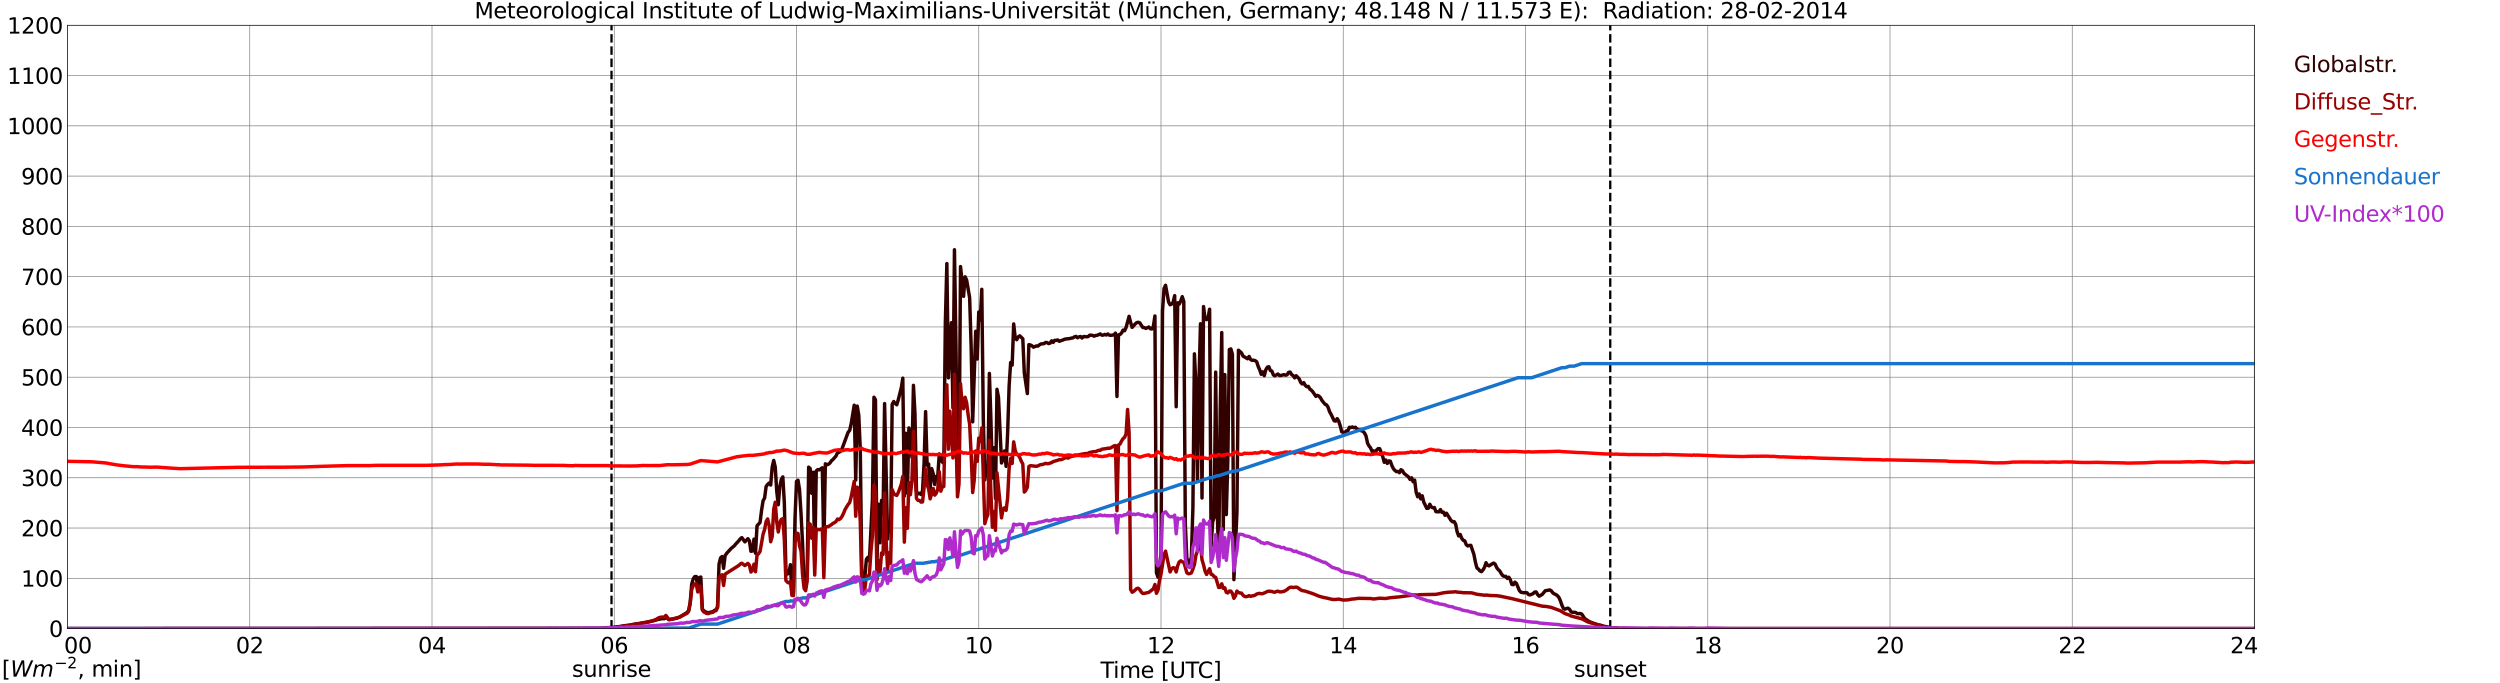 <?xml version="1.0" encoding="utf-8" standalone="no"?>
<!DOCTYPE svg PUBLIC "-//W3C//DTD SVG 1.1//EN"
  "http://www.w3.org/Graphics/SVG/1.1/DTD/svg11.dtd">
<svg xmlns:xlink="http://www.w3.org/1999/xlink" width="1085.4pt" height="296.64pt" viewBox="0 0 1085.4 296.64" xmlns="http://www.w3.org/2000/svg" version="1.1">
 <defs>
  <style type="text/css">*{stroke-linejoin: round; stroke-linecap: butt}</style>
 </defs>
 <g id="figure_1">
  <g id="patch_1">
   <path d="M 0 296.64 
L 1085.4 296.64 
L 1085.4 0 
L 0 0 
z
" style="fill: #ffffff"/>
  </g>
  <g id="axes_1">
   <g id="patch_2">
    <path d="M 29.306 272.909 
L 978.814 272.909 
L 978.814 10.976 
L 29.306 10.976 
z
" style="fill: #ffffff"/>
   </g>
   <g id="patch_3">
    <path d="M 978.814 272.909 
L 978.814 272.909 
L 978.814 10.976 
L 978.814 10.976 
z
" clip-path="url(#p9e461cceef)" style="fill: #d3d3d3; opacity: 0.25; stroke: #d3d3d3; stroke-linejoin: miter"/>
   </g>
   <g id="matplotlib.axis_1">
    <g id="xtick_1">
     <g id="line2d_1">
      <path d="M 29.306 272.909 
L 29.306 10.976 
" clip-path="url(#p9e461cceef)" style="fill: none; stroke: #808080; stroke-width: 0.3; stroke-linecap: square"/>
     </g>
     <g id="line2d_2"/>
     <g id="text_1">
      <!--    00 -->
      <g transform="translate(18.733 283.627) scale(0.095 -0.095)">
       <defs>
        <path id="DejaVuSans-20" transform="scale(0.016)"/>
        <path id="DejaVuSans-30" d="M 2034 4250 
Q 1547 4250 1301 3770 
Q 1056 3291 1056 2328 
Q 1056 1369 1301 889 
Q 1547 409 2034 409 
Q 2525 409 2770 889 
Q 3016 1369 3016 2328 
Q 3016 3291 2770 3770 
Q 2525 4250 2034 4250 
z
M 2034 4750 
Q 2819 4750 3233 4129 
Q 3647 3509 3647 2328 
Q 3647 1150 3233 529 
Q 2819 -91 2034 -91 
Q 1250 -91 836 529 
Q 422 1150 422 2328 
Q 422 3509 836 4129 
Q 1250 4750 2034 4750 
z
" transform="scale(0.016)"/>
       </defs>
       <use xlink:href="#DejaVuSans-20"/>
       <use xlink:href="#DejaVuSans-20" transform="translate(31.787 0)"/>
       <use xlink:href="#DejaVuSans-20" transform="translate(63.574 0)"/>
       <use xlink:href="#DejaVuSans-30" transform="translate(95.361 0)"/>
       <use xlink:href="#DejaVuSans-30" transform="translate(158.984 0)"/>
      </g>
     </g>
    </g>
    <g id="xtick_2">
     <g id="line2d_3">
      <path d="M 108.431 272.909 
L 108.431 10.976 
" clip-path="url(#p9e461cceef)" style="fill: none; stroke: #808080; stroke-width: 0.3; stroke-linecap: square"/>
     </g>
     <g id="line2d_4"/>
     <g id="text_2">
      <!-- 02 -->
      <g transform="translate(102.387 283.627) scale(0.095 -0.095)">
       <defs>
        <path id="DejaVuSans-32" d="M 1228 531 
L 3431 531 
L 3431 0 
L 469 0 
L 469 531 
Q 828 903 1448 1529 
Q 2069 2156 2228 2338 
Q 2531 2678 2651 2914 
Q 2772 3150 2772 3378 
Q 2772 3750 2511 3984 
Q 2250 4219 1831 4219 
Q 1534 4219 1204 4116 
Q 875 4013 500 3803 
L 500 4441 
Q 881 4594 1212 4672 
Q 1544 4750 1819 4750 
Q 2544 4750 2975 4387 
Q 3406 4025 3406 3419 
Q 3406 3131 3298 2873 
Q 3191 2616 2906 2266 
Q 2828 2175 2409 1742 
Q 1991 1309 1228 531 
z
" transform="scale(0.016)"/>
       </defs>
       <use xlink:href="#DejaVuSans-30"/>
       <use xlink:href="#DejaVuSans-32" transform="translate(63.623 0)"/>
      </g>
     </g>
    </g>
    <g id="xtick_3">
     <g id="line2d_5">
      <path d="M 187.557 272.909 
L 187.557 10.976 
" clip-path="url(#p9e461cceef)" style="fill: none; stroke: #808080; stroke-width: 0.3; stroke-linecap: square"/>
     </g>
     <g id="line2d_6"/>
     <g id="text_3">
      <!-- 04 -->
      <g transform="translate(181.513 283.627) scale(0.095 -0.095)">
       <defs>
        <path id="DejaVuSans-34" d="M 2419 4116 
L 825 1625 
L 2419 1625 
L 2419 4116 
z
M 2253 4666 
L 3047 4666 
L 3047 1625 
L 3713 1625 
L 3713 1100 
L 3047 1100 
L 3047 0 
L 2419 0 
L 2419 1100 
L 313 1100 
L 313 1709 
L 2253 4666 
z
" transform="scale(0.016)"/>
       </defs>
       <use xlink:href="#DejaVuSans-30"/>
       <use xlink:href="#DejaVuSans-34" transform="translate(63.623 0)"/>
      </g>
     </g>
    </g>
    <g id="xtick_4">
     <g id="line2d_7">
      <path d="M 266.683 272.909 
L 266.683 10.976 
" clip-path="url(#p9e461cceef)" style="fill: none; stroke: #808080; stroke-width: 0.3; stroke-linecap: square"/>
     </g>
     <g id="line2d_8"/>
     <g id="text_4">
      <!-- 06 -->
      <g transform="translate(260.638 283.627) scale(0.095 -0.095)">
       <defs>
        <path id="DejaVuSans-36" d="M 2113 2584 
Q 1688 2584 1439 2293 
Q 1191 2003 1191 1497 
Q 1191 994 1439 701 
Q 1688 409 2113 409 
Q 2538 409 2786 701 
Q 3034 994 3034 1497 
Q 3034 2003 2786 2293 
Q 2538 2584 2113 2584 
z
M 3366 4563 
L 3366 3988 
Q 3128 4100 2886 4159 
Q 2644 4219 2406 4219 
Q 1781 4219 1451 3797 
Q 1122 3375 1075 2522 
Q 1259 2794 1537 2939 
Q 1816 3084 2150 3084 
Q 2853 3084 3261 2657 
Q 3669 2231 3669 1497 
Q 3669 778 3244 343 
Q 2819 -91 2113 -91 
Q 1303 -91 875 529 
Q 447 1150 447 2328 
Q 447 3434 972 4092 
Q 1497 4750 2381 4750 
Q 2619 4750 2861 4703 
Q 3103 4656 3366 4563 
z
" transform="scale(0.016)"/>
       </defs>
       <use xlink:href="#DejaVuSans-30"/>
       <use xlink:href="#DejaVuSans-36" transform="translate(63.623 0)"/>
      </g>
     </g>
    </g>
    <g id="xtick_5">
     <g id="line2d_9">
      <path d="M 345.808 272.909 
L 345.808 10.976 
" clip-path="url(#p9e461cceef)" style="fill: none; stroke: #808080; stroke-width: 0.3; stroke-linecap: square"/>
     </g>
     <g id="line2d_10"/>
     <g id="text_5">
      <!-- 08 -->
      <g transform="translate(339.764 283.627) scale(0.095 -0.095)">
       <defs>
        <path id="DejaVuSans-38" d="M 2034 2216 
Q 1584 2216 1326 1975 
Q 1069 1734 1069 1313 
Q 1069 891 1326 650 
Q 1584 409 2034 409 
Q 2484 409 2743 651 
Q 3003 894 3003 1313 
Q 3003 1734 2745 1975 
Q 2488 2216 2034 2216 
z
M 1403 2484 
Q 997 2584 770 2862 
Q 544 3141 544 3541 
Q 544 4100 942 4425 
Q 1341 4750 2034 4750 
Q 2731 4750 3128 4425 
Q 3525 4100 3525 3541 
Q 3525 3141 3298 2862 
Q 3072 2584 2669 2484 
Q 3125 2378 3379 2068 
Q 3634 1759 3634 1313 
Q 3634 634 3220 271 
Q 2806 -91 2034 -91 
Q 1263 -91 848 271 
Q 434 634 434 1313 
Q 434 1759 690 2068 
Q 947 2378 1403 2484 
z
M 1172 3481 
Q 1172 3119 1398 2916 
Q 1625 2713 2034 2713 
Q 2441 2713 2670 2916 
Q 2900 3119 2900 3481 
Q 2900 3844 2670 4047 
Q 2441 4250 2034 4250 
Q 1625 4250 1398 4047 
Q 1172 3844 1172 3481 
z
" transform="scale(0.016)"/>
       </defs>
       <use xlink:href="#DejaVuSans-30"/>
       <use xlink:href="#DejaVuSans-38" transform="translate(63.623 0)"/>
      </g>
     </g>
    </g>
    <g id="xtick_6">
     <g id="line2d_11">
      <path d="M 424.934 272.909 
L 424.934 10.976 
" clip-path="url(#p9e461cceef)" style="fill: none; stroke: #808080; stroke-width: 0.3; stroke-linecap: square"/>
     </g>
     <g id="line2d_12"/>
     <g id="text_6">
      <!-- 10 -->
      <g transform="translate(418.89 283.627) scale(0.095 -0.095)">
       <defs>
        <path id="DejaVuSans-31" d="M 794 531 
L 1825 531 
L 1825 4091 
L 703 3866 
L 703 4441 
L 1819 4666 
L 2450 4666 
L 2450 531 
L 3481 531 
L 3481 0 
L 794 0 
L 794 531 
z
" transform="scale(0.016)"/>
       </defs>
       <use xlink:href="#DejaVuSans-31"/>
       <use xlink:href="#DejaVuSans-30" transform="translate(63.623 0)"/>
      </g>
     </g>
    </g>
    <g id="xtick_7">
     <g id="line2d_13">
      <path d="M 504.06 272.909 
L 504.06 10.976 
" clip-path="url(#p9e461cceef)" style="fill: none; stroke: #808080; stroke-width: 0.3; stroke-linecap: square"/>
     </g>
     <g id="line2d_14"/>
     <g id="text_7">
      <!-- 12 -->
      <g transform="translate(498.015 283.627) scale(0.095 -0.095)">
       <use xlink:href="#DejaVuSans-31"/>
       <use xlink:href="#DejaVuSans-32" transform="translate(63.623 0)"/>
      </g>
     </g>
    </g>
    <g id="xtick_8">
     <g id="line2d_15">
      <path d="M 583.185 272.909 
L 583.185 10.976 
" clip-path="url(#p9e461cceef)" style="fill: none; stroke: #808080; stroke-width: 0.3; stroke-linecap: square"/>
     </g>
     <g id="line2d_16"/>
     <g id="text_8">
      <!-- 14 -->
      <g transform="translate(577.141 283.627) scale(0.095 -0.095)">
       <use xlink:href="#DejaVuSans-31"/>
       <use xlink:href="#DejaVuSans-34" transform="translate(63.623 0)"/>
      </g>
     </g>
    </g>
    <g id="xtick_9">
     <g id="line2d_17">
      <path d="M 662.311 272.909 
L 662.311 10.976 
" clip-path="url(#p9e461cceef)" style="fill: none; stroke: #808080; stroke-width: 0.3; stroke-linecap: square"/>
     </g>
     <g id="line2d_18"/>
     <g id="text_9">
      <!-- 16 -->
      <g transform="translate(656.267 283.627) scale(0.095 -0.095)">
       <use xlink:href="#DejaVuSans-31"/>
       <use xlink:href="#DejaVuSans-36" transform="translate(63.623 0)"/>
      </g>
     </g>
    </g>
    <g id="xtick_10">
     <g id="line2d_19">
      <path d="M 741.437 272.909 
L 741.437 10.976 
" clip-path="url(#p9e461cceef)" style="fill: none; stroke: #808080; stroke-width: 0.3; stroke-linecap: square"/>
     </g>
     <g id="line2d_20"/>
     <g id="text_10">
      <!-- 18 -->
      <g transform="translate(735.392 283.627) scale(0.095 -0.095)">
       <use xlink:href="#DejaVuSans-31"/>
       <use xlink:href="#DejaVuSans-38" transform="translate(63.623 0)"/>
      </g>
     </g>
    </g>
    <g id="xtick_11">
     <g id="line2d_21">
      <path d="M 820.562 272.909 
L 820.562 10.976 
" clip-path="url(#p9e461cceef)" style="fill: none; stroke: #808080; stroke-width: 0.3; stroke-linecap: square"/>
     </g>
     <g id="line2d_22"/>
     <g id="text_11">
      <!-- 20 -->
      <g transform="translate(814.518 283.627) scale(0.095 -0.095)">
       <use xlink:href="#DejaVuSans-32"/>
       <use xlink:href="#DejaVuSans-30" transform="translate(63.623 0)"/>
      </g>
     </g>
    </g>
    <g id="xtick_12">
     <g id="line2d_23">
      <path d="M 899.688 272.909 
L 899.688 10.976 
" clip-path="url(#p9e461cceef)" style="fill: none; stroke: #808080; stroke-width: 0.3; stroke-linecap: square"/>
     </g>
     <g id="line2d_24"/>
     <g id="text_12">
      <!-- 22 -->
      <g transform="translate(893.644 283.627) scale(0.095 -0.095)">
       <use xlink:href="#DejaVuSans-32"/>
       <use xlink:href="#DejaVuSans-32" transform="translate(63.623 0)"/>
      </g>
     </g>
    </g>
    <g id="xtick_13">
     <g id="line2d_25">
      <path d="M 978.814 272.909 
L 978.814 10.976 
" clip-path="url(#p9e461cceef)" style="fill: none; stroke: #808080; stroke-width: 0.3; stroke-linecap: square"/>
     </g>
     <g id="line2d_26"/>
     <g id="text_13">
      <!-- 24    -->
      <g transform="translate(968.241 283.627) scale(0.095 -0.095)">
       <use xlink:href="#DejaVuSans-32"/>
       <use xlink:href="#DejaVuSans-34" transform="translate(63.623 0)"/>
       <use xlink:href="#DejaVuSans-20" transform="translate(127.246 0)"/>
       <use xlink:href="#DejaVuSans-20" transform="translate(159.033 0)"/>
       <use xlink:href="#DejaVuSans-20" transform="translate(190.82 0)"/>
      </g>
     </g>
    </g>
    <g id="text_14">
     <!-- Time [UTC] -->
     <g transform="translate(477.806 294.322) scale(0.095 -0.095)">
      <defs>
       <path id="DejaVuSans-54" d="M -19 4666 
L 3928 4666 
L 3928 4134 
L 2272 4134 
L 2272 0 
L 1638 0 
L 1638 4134 
L -19 4134 
L -19 4666 
z
" transform="scale(0.016)"/>
       <path id="DejaVuSans-69" d="M 603 3500 
L 1178 3500 
L 1178 0 
L 603 0 
L 603 3500 
z
M 603 4863 
L 1178 4863 
L 1178 4134 
L 603 4134 
L 603 4863 
z
" transform="scale(0.016)"/>
       <path id="DejaVuSans-6d" d="M 3328 2828 
Q 3544 3216 3844 3400 
Q 4144 3584 4550 3584 
Q 5097 3584 5394 3201 
Q 5691 2819 5691 2113 
L 5691 0 
L 5113 0 
L 5113 2094 
Q 5113 2597 4934 2840 
Q 4756 3084 4391 3084 
Q 3944 3084 3684 2787 
Q 3425 2491 3425 1978 
L 3425 0 
L 2847 0 
L 2847 2094 
Q 2847 2600 2669 2842 
Q 2491 3084 2119 3084 
Q 1678 3084 1418 2786 
Q 1159 2488 1159 1978 
L 1159 0 
L 581 0 
L 581 3500 
L 1159 3500 
L 1159 2956 
Q 1356 3278 1631 3431 
Q 1906 3584 2284 3584 
Q 2666 3584 2933 3390 
Q 3200 3197 3328 2828 
z
" transform="scale(0.016)"/>
       <path id="DejaVuSans-65" d="M 3597 1894 
L 3597 1613 
L 953 1613 
Q 991 1019 1311 708 
Q 1631 397 2203 397 
Q 2534 397 2845 478 
Q 3156 559 3463 722 
L 3463 178 
Q 3153 47 2828 -22 
Q 2503 -91 2169 -91 
Q 1331 -91 842 396 
Q 353 884 353 1716 
Q 353 2575 817 3079 
Q 1281 3584 2069 3584 
Q 2775 3584 3186 3129 
Q 3597 2675 3597 1894 
z
M 3022 2063 
Q 3016 2534 2758 2815 
Q 2500 3097 2075 3097 
Q 1594 3097 1305 2825 
Q 1016 2553 972 2059 
L 3022 2063 
z
" transform="scale(0.016)"/>
       <path id="DejaVuSans-5b" d="M 550 4863 
L 1875 4863 
L 1875 4416 
L 1125 4416 
L 1125 -397 
L 1875 -397 
L 1875 -844 
L 550 -844 
L 550 4863 
z
" transform="scale(0.016)"/>
       <path id="DejaVuSans-55" d="M 556 4666 
L 1191 4666 
L 1191 1831 
Q 1191 1081 1462 751 
Q 1734 422 2344 422 
Q 2950 422 3222 751 
Q 3494 1081 3494 1831 
L 3494 4666 
L 4128 4666 
L 4128 1753 
Q 4128 841 3676 375 
Q 3225 -91 2344 -91 
Q 1459 -91 1007 375 
Q 556 841 556 1753 
L 556 4666 
z
" transform="scale(0.016)"/>
       <path id="DejaVuSans-43" d="M 4122 4306 
L 4122 3641 
Q 3803 3938 3442 4084 
Q 3081 4231 2675 4231 
Q 1875 4231 1450 3742 
Q 1025 3253 1025 2328 
Q 1025 1406 1450 917 
Q 1875 428 2675 428 
Q 3081 428 3442 575 
Q 3803 722 4122 1019 
L 4122 359 
Q 3791 134 3420 21 
Q 3050 -91 2638 -91 
Q 1578 -91 968 557 
Q 359 1206 359 2328 
Q 359 3453 968 4101 
Q 1578 4750 2638 4750 
Q 3056 4750 3426 4639 
Q 3797 4528 4122 4306 
z
" transform="scale(0.016)"/>
       <path id="DejaVuSans-5d" d="M 1947 4863 
L 1947 -844 
L 622 -844 
L 622 -397 
L 1369 -397 
L 1369 4416 
L 622 4416 
L 622 4863 
L 1947 4863 
z
" transform="scale(0.016)"/>
      </defs>
      <use xlink:href="#DejaVuSans-54"/>
      <use xlink:href="#DejaVuSans-69" transform="translate(57.959 0)"/>
      <use xlink:href="#DejaVuSans-6d" transform="translate(85.742 0)"/>
      <use xlink:href="#DejaVuSans-65" transform="translate(183.154 0)"/>
      <use xlink:href="#DejaVuSans-20" transform="translate(244.678 0)"/>
      <use xlink:href="#DejaVuSans-5b" transform="translate(276.465 0)"/>
      <use xlink:href="#DejaVuSans-55" transform="translate(315.479 0)"/>
      <use xlink:href="#DejaVuSans-54" transform="translate(388.672 0)"/>
      <use xlink:href="#DejaVuSans-43" transform="translate(443.881 0)"/>
      <use xlink:href="#DejaVuSans-5d" transform="translate(513.705 0)"/>
     </g>
    </g>
   </g>
   <g id="matplotlib.axis_2">
    <g id="ytick_1">
     <g id="line2d_27">
      <path d="M 29.306 272.909 
L 978.814 272.909 
" clip-path="url(#p9e461cceef)" style="fill: none; stroke: #808080; stroke-width: 0.3; stroke-linecap: square"/>
     </g>
     <g id="line2d_28"/>
     <g id="text_15">
      <!-- 0 -->
      <g transform="translate(21.261 276.518) scale(0.095 -0.095)">
       <use xlink:href="#DejaVuSans-30"/>
      </g>
     </g>
    </g>
    <g id="ytick_2">
     <g id="line2d_29">
      <path d="M 29.306 251.081 
L 978.814 251.081 
" clip-path="url(#p9e461cceef)" style="fill: none; stroke: #808080; stroke-width: 0.3; stroke-linecap: square"/>
     </g>
     <g id="line2d_30"/>
     <g id="text_16">
      <!-- 100 -->
      <g transform="translate(9.173 254.69) scale(0.095 -0.095)">
       <use xlink:href="#DejaVuSans-31"/>
       <use xlink:href="#DejaVuSans-30" transform="translate(63.623 0)"/>
       <use xlink:href="#DejaVuSans-30" transform="translate(127.246 0)"/>
      </g>
     </g>
    </g>
    <g id="ytick_3">
     <g id="line2d_31">
      <path d="M 29.306 229.253 
L 978.814 229.253 
" clip-path="url(#p9e461cceef)" style="fill: none; stroke: #808080; stroke-width: 0.3; stroke-linecap: square"/>
     </g>
     <g id="line2d_32"/>
     <g id="text_17">
      <!-- 200 -->
      <g transform="translate(9.173 232.863) scale(0.095 -0.095)">
       <use xlink:href="#DejaVuSans-32"/>
       <use xlink:href="#DejaVuSans-30" transform="translate(63.623 0)"/>
       <use xlink:href="#DejaVuSans-30" transform="translate(127.246 0)"/>
      </g>
     </g>
    </g>
    <g id="ytick_4">
     <g id="line2d_33">
      <path d="M 29.306 207.426 
L 978.814 207.426 
" clip-path="url(#p9e461cceef)" style="fill: none; stroke: #808080; stroke-width: 0.3; stroke-linecap: square"/>
     </g>
     <g id="line2d_34"/>
     <g id="text_18">
      <!-- 300 -->
      <g transform="translate(9.173 211.035) scale(0.095 -0.095)">
       <defs>
        <path id="DejaVuSans-33" d="M 2597 2516 
Q 3050 2419 3304 2112 
Q 3559 1806 3559 1356 
Q 3559 666 3084 287 
Q 2609 -91 1734 -91 
Q 1441 -91 1130 -33 
Q 819 25 488 141 
L 488 750 
Q 750 597 1062 519 
Q 1375 441 1716 441 
Q 2309 441 2620 675 
Q 2931 909 2931 1356 
Q 2931 1769 2642 2001 
Q 2353 2234 1838 2234 
L 1294 2234 
L 1294 2753 
L 1863 2753 
Q 2328 2753 2575 2939 
Q 2822 3125 2822 3475 
Q 2822 3834 2567 4026 
Q 2313 4219 1838 4219 
Q 1578 4219 1281 4162 
Q 984 4106 628 3988 
L 628 4550 
Q 988 4650 1302 4700 
Q 1616 4750 1894 4750 
Q 2613 4750 3031 4423 
Q 3450 4097 3450 3541 
Q 3450 3153 3228 2886 
Q 3006 2619 2597 2516 
z
" transform="scale(0.016)"/>
       </defs>
       <use xlink:href="#DejaVuSans-33"/>
       <use xlink:href="#DejaVuSans-30" transform="translate(63.623 0)"/>
       <use xlink:href="#DejaVuSans-30" transform="translate(127.246 0)"/>
      </g>
     </g>
    </g>
    <g id="ytick_5">
     <g id="line2d_35">
      <path d="M 29.306 185.598 
L 978.814 185.598 
" clip-path="url(#p9e461cceef)" style="fill: none; stroke: #808080; stroke-width: 0.3; stroke-linecap: square"/>
     </g>
     <g id="line2d_36"/>
     <g id="text_19">
      <!-- 400 -->
      <g transform="translate(9.173 189.207) scale(0.095 -0.095)">
       <use xlink:href="#DejaVuSans-34"/>
       <use xlink:href="#DejaVuSans-30" transform="translate(63.623 0)"/>
       <use xlink:href="#DejaVuSans-30" transform="translate(127.246 0)"/>
      </g>
     </g>
    </g>
    <g id="ytick_6">
     <g id="line2d_37">
      <path d="M 29.306 163.77 
L 978.814 163.77 
" clip-path="url(#p9e461cceef)" style="fill: none; stroke: #808080; stroke-width: 0.3; stroke-linecap: square"/>
     </g>
     <g id="line2d_38"/>
     <g id="text_20">
      <!-- 500 -->
      <g transform="translate(9.173 167.379) scale(0.095 -0.095)">
       <defs>
        <path id="DejaVuSans-35" d="M 691 4666 
L 3169 4666 
L 3169 4134 
L 1269 4134 
L 1269 2991 
Q 1406 3038 1543 3061 
Q 1681 3084 1819 3084 
Q 2600 3084 3056 2656 
Q 3513 2228 3513 1497 
Q 3513 744 3044 326 
Q 2575 -91 1722 -91 
Q 1428 -91 1123 -41 
Q 819 9 494 109 
L 494 744 
Q 775 591 1075 516 
Q 1375 441 1709 441 
Q 2250 441 2565 725 
Q 2881 1009 2881 1497 
Q 2881 1984 2565 2268 
Q 2250 2553 1709 2553 
Q 1456 2553 1204 2497 
Q 953 2441 691 2322 
L 691 4666 
z
" transform="scale(0.016)"/>
       </defs>
       <use xlink:href="#DejaVuSans-35"/>
       <use xlink:href="#DejaVuSans-30" transform="translate(63.623 0)"/>
       <use xlink:href="#DejaVuSans-30" transform="translate(127.246 0)"/>
      </g>
     </g>
    </g>
    <g id="ytick_7">
     <g id="line2d_39">
      <path d="M 29.306 141.942 
L 978.814 141.942 
" clip-path="url(#p9e461cceef)" style="fill: none; stroke: #808080; stroke-width: 0.3; stroke-linecap: square"/>
     </g>
     <g id="line2d_40"/>
     <g id="text_21">
      <!-- 600 -->
      <g transform="translate(9.173 145.551) scale(0.095 -0.095)">
       <use xlink:href="#DejaVuSans-36"/>
       <use xlink:href="#DejaVuSans-30" transform="translate(63.623 0)"/>
       <use xlink:href="#DejaVuSans-30" transform="translate(127.246 0)"/>
      </g>
     </g>
    </g>
    <g id="ytick_8">
     <g id="line2d_41">
      <path d="M 29.306 120.114 
L 978.814 120.114 
" clip-path="url(#p9e461cceef)" style="fill: none; stroke: #808080; stroke-width: 0.3; stroke-linecap: square"/>
     </g>
     <g id="line2d_42"/>
     <g id="text_22">
      <!-- 700 -->
      <g transform="translate(9.173 123.724) scale(0.095 -0.095)">
       <defs>
        <path id="DejaVuSans-37" d="M 525 4666 
L 3525 4666 
L 3525 4397 
L 1831 0 
L 1172 0 
L 2766 4134 
L 525 4134 
L 525 4666 
z
" transform="scale(0.016)"/>
       </defs>
       <use xlink:href="#DejaVuSans-37"/>
       <use xlink:href="#DejaVuSans-30" transform="translate(63.623 0)"/>
       <use xlink:href="#DejaVuSans-30" transform="translate(127.246 0)"/>
      </g>
     </g>
    </g>
    <g id="ytick_9">
     <g id="line2d_43">
      <path d="M 29.306 98.287 
L 978.814 98.287 
" clip-path="url(#p9e461cceef)" style="fill: none; stroke: #808080; stroke-width: 0.3; stroke-linecap: square"/>
     </g>
     <g id="line2d_44"/>
     <g id="text_23">
      <!-- 800 -->
      <g transform="translate(9.173 101.896) scale(0.095 -0.095)">
       <use xlink:href="#DejaVuSans-38"/>
       <use xlink:href="#DejaVuSans-30" transform="translate(63.623 0)"/>
       <use xlink:href="#DejaVuSans-30" transform="translate(127.246 0)"/>
      </g>
     </g>
    </g>
    <g id="ytick_10">
     <g id="line2d_45">
      <path d="M 29.306 76.459 
L 978.814 76.459 
" clip-path="url(#p9e461cceef)" style="fill: none; stroke: #808080; stroke-width: 0.3; stroke-linecap: square"/>
     </g>
     <g id="line2d_46"/>
     <g id="text_24">
      <!-- 900 -->
      <g transform="translate(9.173 80.068) scale(0.095 -0.095)">
       <defs>
        <path id="DejaVuSans-39" d="M 703 97 
L 703 672 
Q 941 559 1184 500 
Q 1428 441 1663 441 
Q 2288 441 2617 861 
Q 2947 1281 2994 2138 
Q 2813 1869 2534 1725 
Q 2256 1581 1919 1581 
Q 1219 1581 811 2004 
Q 403 2428 403 3163 
Q 403 3881 828 4315 
Q 1253 4750 1959 4750 
Q 2769 4750 3195 4129 
Q 3622 3509 3622 2328 
Q 3622 1225 3098 567 
Q 2575 -91 1691 -91 
Q 1453 -91 1209 -44 
Q 966 3 703 97 
z
M 1959 2075 
Q 2384 2075 2632 2365 
Q 2881 2656 2881 3163 
Q 2881 3666 2632 3958 
Q 2384 4250 1959 4250 
Q 1534 4250 1286 3958 
Q 1038 3666 1038 3163 
Q 1038 2656 1286 2365 
Q 1534 2075 1959 2075 
z
" transform="scale(0.016)"/>
       </defs>
       <use xlink:href="#DejaVuSans-39"/>
       <use xlink:href="#DejaVuSans-30" transform="translate(63.623 0)"/>
       <use xlink:href="#DejaVuSans-30" transform="translate(127.246 0)"/>
      </g>
     </g>
    </g>
    <g id="ytick_11">
     <g id="line2d_47">
      <path d="M 29.306 54.631 
L 978.814 54.631 
" clip-path="url(#p9e461cceef)" style="fill: none; stroke: #808080; stroke-width: 0.3; stroke-linecap: square"/>
     </g>
     <g id="line2d_48"/>
     <g id="text_25">
      <!-- 1000 -->
      <g transform="translate(3.128 58.24) scale(0.095 -0.095)">
       <use xlink:href="#DejaVuSans-31"/>
       <use xlink:href="#DejaVuSans-30" transform="translate(63.623 0)"/>
       <use xlink:href="#DejaVuSans-30" transform="translate(127.246 0)"/>
       <use xlink:href="#DejaVuSans-30" transform="translate(190.869 0)"/>
      </g>
     </g>
    </g>
    <g id="ytick_12">
     <g id="line2d_49">
      <path d="M 29.306 32.803 
L 978.814 32.803 
" clip-path="url(#p9e461cceef)" style="fill: none; stroke: #808080; stroke-width: 0.3; stroke-linecap: square"/>
     </g>
     <g id="line2d_50"/>
     <g id="text_26">
      <!-- 1100 -->
      <g transform="translate(3.128 36.413) scale(0.095 -0.095)">
       <use xlink:href="#DejaVuSans-31"/>
       <use xlink:href="#DejaVuSans-31" transform="translate(63.623 0)"/>
       <use xlink:href="#DejaVuSans-30" transform="translate(127.246 0)"/>
       <use xlink:href="#DejaVuSans-30" transform="translate(190.869 0)"/>
      </g>
     </g>
    </g>
    <g id="ytick_13">
     <g id="line2d_51">
      <path d="M 29.306 10.976 
L 978.814 10.976 
" clip-path="url(#p9e461cceef)" style="fill: none; stroke: #808080; stroke-width: 0.3; stroke-linecap: square"/>
     </g>
     <g id="line2d_52"/>
     <g id="text_27">
      <!-- 1200 -->
      <g transform="translate(3.128 14.585) scale(0.095 -0.095)">
       <use xlink:href="#DejaVuSans-31"/>
       <use xlink:href="#DejaVuSans-32" transform="translate(63.623 0)"/>
       <use xlink:href="#DejaVuSans-30" transform="translate(127.246 0)"/>
       <use xlink:href="#DejaVuSans-30" transform="translate(190.869 0)"/>
      </g>
     </g>
    </g>
   </g>
   <g id="line2d_53">
    <path d="M 265.496 272.909 
L 265.496 10.976 
" clip-path="url(#p9e461cceef)" style="fill: none; stroke-dasharray: 3.7,1.6; stroke-dashoffset: 0; stroke: #000000"/>
   </g>
   <g id="line2d_54">
    <path d="M 699.105 272.909 
L 699.105 10.976 
" clip-path="url(#p9e461cceef)" style="fill: none; stroke-dasharray: 3.7,1.6; stroke-dashoffset: 0; stroke: #000000"/>
   </g>
   <g id="line2d_55">
    <path d="M 29.306 272.909 
L 260.089 272.835 
L 261.408 272.715 
L 262.726 272.686 
L 263.386 272.507 
L 265.364 272.42 
L 266.683 272.33 
L 268.002 272.123 
L 268.661 272.123 
L 269.32 271.946 
L 269.98 271.916 
L 270.639 271.708 
L 273.277 271.442 
L 275.255 270.997 
L 277.233 270.73 
L 278.552 270.495 
L 280.53 270.228 
L 281.849 269.962 
L 283.167 269.635 
L 285.145 269.133 
L 285.805 268.866 
L 286.464 268.805 
L 287.124 268.628 
L 288.442 268.598 
L 289.102 268.183 
L 289.761 268.48 
L 290.42 269.071 
L 293.717 268.421 
L 295.036 267.917 
L 298.333 265.904 
L 298.992 265.016 
L 299.652 261.521 
L 300.311 253.613 
L 300.971 251.302 
L 301.63 250.354 
L 302.289 250.295 
L 302.949 255.359 
L 303.608 250.741 
L 304.267 250.533 
L 304.927 264.453 
L 305.586 265.162 
L 306.246 265.638 
L 307.564 266.112 
L 308.224 265.815 
L 309.543 265.577 
L 310.202 264.985 
L 310.861 264.778 
L 311.521 263.534 
L 312.18 244.875 
L 312.839 242.21 
L 313.499 241.617 
L 314.158 246.742 
L 314.818 241.232 
L 315.477 240.254 
L 317.455 238.094 
L 318.774 236.998 
L 319.433 236.197 
L 320.752 234.806 
L 321.411 233.918 
L 322.071 233.414 
L 323.39 235.249 
L 324.708 233.887 
L 325.368 234.835 
L 326.027 239.338 
L 326.686 239.218 
L 327.346 234.066 
L 328.005 240.196 
L 328.665 228.291 
L 329.983 226.839 
L 330.643 221.507 
L 331.302 217.42 
L 331.961 216.207 
L 332.621 211.202 
L 333.28 210.313 
L 333.94 209.72 
L 334.599 210.58 
L 335.258 202.761 
L 335.918 199.917 
L 336.577 202.789 
L 337.236 213.393 
L 337.896 219.138 
L 338.555 211.261 
L 339.215 208.181 
L 339.874 207.054 
L 340.533 218.398 
L 341.193 247.067 
L 341.852 249.23 
L 342.512 248.874 
L 343.171 245.172 
L 343.83 257.61 
L 344.49 257.492 
L 345.149 225.298 
L 345.808 209.01 
L 346.468 208.506 
L 347.127 212.651 
L 347.787 223.314 
L 348.446 236.197 
L 349.105 253.938 
L 349.765 255.003 
L 350.424 249.496 
L 351.083 202.82 
L 351.743 203.442 
L 352.402 214.162 
L 353.062 205.04 
L 353.721 243.81 
L 354.38 204.479 
L 355.04 203.885 
L 355.699 204.003 
L 357.018 203.086 
L 357.677 238.596 
L 358.337 201.368 
L 358.996 201.783 
L 359.655 201.576 
L 360.315 201.043 
L 360.974 200.065 
L 361.634 199.502 
L 362.952 197.992 
L 363.612 196.571 
L 364.271 196.363 
L 364.93 195.948 
L 365.59 194.822 
L 367.568 189.433 
L 368.227 187.656 
L 368.887 186.886 
L 369.546 183.983 
L 370.865 175.926 
L 371.524 208.417 
L 372.184 176.312 
L 372.843 180.281 
L 373.502 195.178 
L 374.162 249.169 
L 374.821 253.79 
L 375.481 250.533 
L 376.14 242.832 
L 376.799 241.972 
L 377.459 243.483 
L 378.777 216.563 
L 379.437 172.462 
L 380.096 173.558 
L 380.756 243.483 
L 381.415 218.9 
L 382.074 235.636 
L 382.734 217.244 
L 383.393 223.196 
L 384.053 175.216 
L 385.371 234.005 
L 386.031 226.988 
L 386.69 228.498 
L 387.349 175.572 
L 388.009 174.328 
L 388.668 175.158 
L 389.328 175.749 
L 389.987 173.588 
L 391.306 168.376 
L 391.965 164.198 
L 392.624 215.377 
L 393.284 188.13 
L 393.943 214.044 
L 394.603 185.79 
L 395.262 189.848 
L 395.921 198.496 
L 396.581 167.308 
L 397.24 179.689 
L 397.899 213.422 
L 398.559 214.458 
L 399.218 214.162 
L 399.878 214.666 
L 400.537 213.037 
L 401.196 201.071 
L 401.856 178.711 
L 402.515 202.019 
L 403.175 201.458 
L 403.834 212.326 
L 404.493 203.47 
L 405.153 205.662 
L 405.812 210.342 
L 406.471 206.847 
L 407.131 206.906 
L 407.79 197.103 
L 408.45 198.199 
L 409.109 200.628 
L 409.768 201.071 
L 410.428 140.002 
L 411.087 114.441 
L 411.746 164.052 
L 412.406 148.619 
L 413.065 140.12 
L 413.725 177.111 
L 414.384 108.43 
L 415.043 150.309 
L 415.703 206.817 
L 416.362 202.198 
L 417.022 115.745 
L 418.34 128.658 
L 419 120.189 
L 419.659 121.551 
L 420.978 129.252 
L 421.637 150.575 
L 422.297 183.153 
L 423.615 143.822 
L 424.275 155.877 
L 424.934 135.44 
L 425.593 138.965 
L 426.253 125.609 
L 426.912 181.998 
L 427.572 208.358 
L 428.231 203.501 
L 428.89 203.678 
L 429.55 162.126 
L 430.209 181.939 
L 430.869 207.528 
L 431.528 194.379 
L 432.187 216.355 
L 432.847 169.026 
L 433.506 172.551 
L 434.825 201.013 
L 435.484 199.205 
L 436.144 195.769 
L 436.803 202.464 
L 437.462 188.307 
L 438.122 167.546 
L 438.781 157.388 
L 439.44 158.512 
L 440.1 140.652 
L 440.759 146.666 
L 441.419 147.495 
L 442.078 146.251 
L 442.737 145.806 
L 444.056 147.08 
L 444.716 161.978 
L 446.034 170.862 
L 446.694 149.628 
L 447.353 149.774 
L 448.012 150.101 
L 448.672 150.724 
L 449.991 150.189 
L 450.65 150.25 
L 451.309 149.687 
L 451.969 149.331 
L 453.287 149.183 
L 453.947 148.678 
L 454.606 148.739 
L 455.266 149.154 
L 455.925 148.975 
L 456.584 147.969 
L 457.244 148.65 
L 457.903 147.762 
L 458.563 147.79 
L 459.222 147.583 
L 459.881 148.176 
L 461.2 147.703 
L 462.519 147.198 
L 463.838 147.05 
L 464.497 146.991 
L 465.156 146.784 
L 465.816 146.694 
L 466.475 146.251 
L 467.134 146.044 
L 467.794 146.635 
L 468.453 146.251 
L 469.113 146.103 
L 469.772 146.755 
L 470.431 146.103 
L 471.75 146.22 
L 472.409 146.162 
L 473.069 145.539 
L 473.728 145.511 
L 474.388 145.629 
L 475.047 145.954 
L 475.706 145.629 
L 476.366 145.57 
L 477.685 144.976 
L 478.344 145.511 
L 479.003 145.481 
L 479.663 145.184 
L 480.322 145.45 
L 480.981 145.007 
L 481.641 145.511 
L 482.3 145.598 
L 483.619 145.391 
L 484.278 144.623 
L 484.938 172.137 
L 485.597 145.391 
L 486.256 145.214 
L 486.916 144.592 
L 487.575 143.32 
L 488.235 143.586 
L 488.894 142.193 
L 490.213 137.337 
L 490.872 140.002 
L 491.532 142.134 
L 492.85 140.624 
L 493.51 140.091 
L 494.169 139.912 
L 494.828 140.15 
L 496.147 142.163 
L 496.807 142.224 
L 497.466 142.577 
L 498.785 141.986 
L 499.444 142.726 
L 500.103 142.815 
L 500.763 141.602 
L 501.422 137.188 
L 502.082 248.667 
L 502.741 250.592 
L 503.4 246.148 
L 504.06 240.669 
L 504.719 134.907 
L 505.379 125.253 
L 506.038 123.86 
L 507.357 131.116 
L 508.016 132.331 
L 508.675 132.004 
L 509.335 131.175 
L 509.994 128.361 
L 510.654 176.579 
L 511.313 131.443 
L 511.972 132.035 
L 512.632 130.673 
L 513.291 128.806 
L 513.95 130.939 
L 514.61 227.313 
L 515.269 242.3 
L 515.929 244.55 
L 516.588 244.371 
L 517.247 241.824 
L 517.907 220.559 
L 518.566 153.624 
L 519.226 167.457 
L 519.885 208.713 
L 520.544 165.68 
L 521.204 140.565 
L 521.863 216.207 
L 522.522 133.1 
L 523.182 138.461 
L 523.841 138.788 
L 524.501 137.987 
L 525.16 134.257 
L 525.819 237.264 
L 526.479 226.573 
L 527.138 224.528 
L 527.797 161.563 
L 528.457 221.24 
L 529.116 243.513 
L 529.776 177.436 
L 530.435 144.385 
L 531.094 229.978 
L 531.754 162.628 
L 532.413 223.403 
L 533.073 199.502 
L 533.732 151.76 
L 534.391 151.492 
L 535.051 153.745 
L 535.71 251.657 
L 537.029 222.515 
L 537.688 152.055 
L 539.007 153.21 
L 539.666 154.602 
L 541.644 155.757 
L 542.304 154.751 
L 542.963 156.084 
L 543.623 156.469 
L 544.282 156.379 
L 544.941 156.586 
L 545.601 157.06 
L 546.26 159.105 
L 546.919 160.585 
L 547.579 162.511 
L 548.238 161.443 
L 548.898 163.102 
L 549.557 160.555 
L 550.216 159.431 
L 550.876 159.223 
L 551.535 160.852 
L 552.195 161.118 
L 552.854 162.777 
L 553.513 163.161 
L 554.832 162.393 
L 555.491 163.015 
L 556.151 163.015 
L 557.47 162.659 
L 558.129 162.895 
L 558.788 162.718 
L 559.448 161.681 
L 560.107 161.533 
L 560.766 162.628 
L 561.426 163.074 
L 562.085 164.052 
L 562.745 163.133 
L 564.063 164.495 
L 564.723 166.095 
L 565.382 166.686 
L 566.042 166.123 
L 566.701 167.339 
L 567.36 167.9 
L 568.02 167.754 
L 568.679 168.908 
L 569.338 169.41 
L 569.998 170.152 
L 571.317 172.078 
L 571.976 171.663 
L 572.635 171.988 
L 573.295 172.7 
L 573.954 173.883 
L 575.273 175.513 
L 575.932 175.78 
L 576.592 176.786 
L 577.251 178.742 
L 577.91 179.896 
L 579.229 182.651 
L 579.889 182.828 
L 580.548 181.76 
L 581.207 182.828 
L 581.867 184.871 
L 582.526 187.477 
L 583.845 187.892 
L 584.504 187.093 
L 585.164 187.121 
L 585.823 185.524 
L 586.482 185.641 
L 587.142 185.375 
L 587.801 185.7 
L 588.46 185.493 
L 589.12 186.292 
L 591.757 187.27 
L 592.417 187.981 
L 593.076 189.313 
L 593.736 192.395 
L 594.395 193.637 
L 595.054 194.466 
L 595.714 196.007 
L 596.373 195.741 
L 597.032 196.571 
L 597.692 195.385 
L 598.351 194.763 
L 599.011 194.822 
L 600.329 198.168 
L 600.989 200.716 
L 601.648 199.709 
L 602.307 201.189 
L 602.967 200.124 
L 603.626 200.242 
L 604.286 202.108 
L 604.945 203.47 
L 605.604 204.241 
L 606.264 204.745 
L 606.923 204.686 
L 607.582 205.219 
L 608.242 203.916 
L 608.901 204.359 
L 609.561 205.513 
L 611.539 207.085 
L 612.198 208.15 
L 612.858 207.439 
L 613.517 209.156 
L 614.176 208.447 
L 614.836 213.688 
L 615.495 215.672 
L 616.154 214.458 
L 616.814 216.591 
L 617.473 215.257 
L 618.133 217.984 
L 619.451 220.708 
L 620.111 220.649 
L 620.77 218.931 
L 621.429 220.116 
L 622.089 220.472 
L 622.748 220.352 
L 623.408 222.129 
L 624.726 222.218 
L 625.386 221.24 
L 626.045 222.456 
L 626.705 222.336 
L 627.364 223.729 
L 628.023 222.84 
L 629.342 224.942 
L 630.001 225.979 
L 630.661 226.542 
L 631.32 226.453 
L 631.98 227.579 
L 632.639 230.897 
L 633.298 232.674 
L 633.958 232.052 
L 634.617 233.711 
L 635.276 234.568 
L 635.936 234.835 
L 636.595 236.494 
L 637.255 237.026 
L 637.914 236.819 
L 638.573 236.76 
L 639.892 240.641 
L 640.552 244.018 
L 641.211 246.563 
L 641.87 247.067 
L 642.53 247.866 
L 643.189 248.193 
L 643.848 247.451 
L 644.508 246.296 
L 645.167 244.312 
L 645.827 245.408 
L 646.486 245.674 
L 647.805 244.816 
L 648.464 244.461 
L 649.123 244.906 
L 649.783 246.386 
L 650.442 247.274 
L 651.102 247.837 
L 651.761 248.992 
L 652.42 249.911 
L 653.08 250.236 
L 653.739 250.236 
L 654.399 251.125 
L 655.058 250.62 
L 655.717 251.657 
L 656.377 253.731 
L 657.036 253.849 
L 657.695 252.753 
L 658.355 253.286 
L 659.674 256.427 
L 660.333 257.136 
L 661.652 257.374 
L 662.311 257.256 
L 662.97 257.374 
L 663.63 258.145 
L 664.289 258.293 
L 665.608 257.73 
L 666.267 257.077 
L 666.927 256.99 
L 667.586 258.145 
L 668.246 258.854 
L 669.564 258.086 
L 670.883 256.486 
L 672.861 256.13 
L 673.521 256.545 
L 674.18 257.402 
L 674.839 257.848 
L 675.499 258.145 
L 676.158 258.618 
L 676.817 259.389 
L 677.477 260.869 
L 678.136 262.794 
L 678.796 264.186 
L 679.455 264.481 
L 680.114 264.186 
L 680.774 264.038 
L 681.433 264.542 
L 682.092 265.607 
L 682.752 265.874 
L 683.411 265.815 
L 684.071 265.904 
L 684.73 266.347 
L 685.389 266.437 
L 686.049 266.347 
L 686.708 266.585 
L 688.027 268.569 
L 690.005 269.873 
L 691.324 270.405 
L 693.961 271.294 
L 694.621 271.352 
L 696.599 271.975 
L 697.258 272.034 
L 699.236 272.538 
L 702.533 272.715 
L 703.193 272.863 
L 704.511 272.909 
L 978.154 272.909 
L 978.154 272.909 
" clip-path="url(#p9e461cceef)" style="fill: none; stroke: #330000; stroke-width: 1.5; stroke-linecap: square"/>
   </g>
   <g id="line2d_56">
    <path d="M 29.306 272.909 
L 260.748 272.819 
L 267.342 272.359 
L 269.98 271.937 
L 273.936 271.35 
L 276.573 270.931 
L 277.233 270.89 
L 278.552 270.554 
L 283.167 269.587 
L 284.486 269.085 
L 285.145 268.748 
L 285.805 268.286 
L 287.124 267.908 
L 287.783 267.95 
L 288.442 267.867 
L 289.102 267.194 
L 290.42 268.917 
L 291.739 268.79 
L 295.036 267.95 
L 298.333 266.23 
L 298.992 265.389 
L 299.652 262.074 
L 300.311 255.944 
L 300.971 254.224 
L 301.63 253.51 
L 302.289 253.593 
L 302.949 256.994 
L 303.608 254.434 
L 304.267 254.519 
L 304.927 264.802 
L 305.586 265.725 
L 306.905 266.356 
L 307.564 266.398 
L 308.224 266.103 
L 309.543 265.81 
L 310.202 265.348 
L 310.861 265.138 
L 311.521 263.752 
L 312.18 250.865 
L 312.839 249.9 
L 313.499 249.564 
L 314.158 254.183 
L 314.818 249.272 
L 320.752 245.493 
L 321.411 244.862 
L 322.071 244.528 
L 323.39 245.535 
L 324.708 244.611 
L 325.368 245.408 
L 326.027 248.348 
L 326.686 247.591 
L 327.346 244.947 
L 328.005 248.222 
L 328.665 241.086 
L 329.324 240.372 
L 329.983 239.449 
L 331.302 231.892 
L 331.961 229.919 
L 332.621 226.435 
L 333.28 225.302 
L 333.94 228.158 
L 334.599 235.208 
L 335.258 232.942 
L 335.918 221.105 
L 336.577 218.04 
L 337.236 226.562 
L 337.896 230.969 
L 338.555 226.981 
L 339.215 225.471 
L 339.874 225.176 
L 340.533 234.538 
L 341.193 252 
L 341.852 252.755 
L 342.512 253.091 
L 343.171 252.461 
L 343.83 258.505 
L 344.49 258.59 
L 345.149 235.629 
L 345.808 231.473 
L 346.468 231.641 
L 347.127 237.013 
L 347.787 239.364 
L 348.446 249.523 
L 349.105 255.484 
L 349.765 256.448 
L 350.424 252.419 
L 351.083 227.108 
L 351.743 227.612 
L 352.402 233.697 
L 353.062 229.037 
L 353.721 249.649 
L 354.38 229.751 
L 355.699 230.004 
L 357.018 229.583 
L 357.677 250.782 
L 358.337 228.745 
L 359.655 228.618 
L 360.974 227.78 
L 361.634 227.234 
L 362.293 226.898 
L 362.952 226.435 
L 363.612 225.344 
L 364.271 225.597 
L 364.93 225.093 
L 365.59 224.17 
L 366.249 222.825 
L 366.909 221.188 
L 368.227 219.005 
L 368.887 218.208 
L 369.546 215.69 
L 370.865 208.973 
L 371.524 224.126 
L 372.184 211.492 
L 372.843 214.347 
L 373.502 226.689 
L 374.162 254.519 
L 374.821 257.247 
L 375.481 255.693 
L 376.14 249.9 
L 376.799 250.531 
L 377.459 249.481 
L 378.118 239.573 
L 378.777 232.647 
L 379.437 210.569 
L 380.096 213.548 
L 380.756 251.705 
L 381.415 243.437 
L 382.074 248.263 
L 382.734 240.078 
L 383.393 240.708 
L 384.053 214.052 
L 384.712 234.453 
L 385.371 247.34 
L 386.031 239.995 
L 386.69 244.528 
L 387.349 212.542 
L 388.009 214.262 
L 388.668 214.808 
L 389.328 215.102 
L 389.987 213.884 
L 391.306 210.274 
L 391.965 206.832 
L 392.624 235.376 
L 393.284 220.391 
L 393.943 229.373 
L 394.603 209.477 
L 395.262 214.766 
L 395.921 208.89 
L 396.581 187.355 
L 397.24 204.776 
L 397.899 216.445 
L 398.559 217.244 
L 399.218 217.285 
L 399.878 217.999 
L 400.537 217.914 
L 401.196 211.787 
L 401.856 203.558 
L 402.515 210.401 
L 403.175 212.289 
L 403.834 216.571 
L 405.153 212.079 
L 405.812 214.976 
L 406.471 214.179 
L 407.131 212.374 
L 407.79 204.776 
L 408.45 213.256 
L 409.109 211.409 
L 409.768 211.197 
L 410.428 177.532 
L 411.087 167.081 
L 411.746 195.038 
L 412.406 178.541 
L 413.725 198.814 
L 414.384 162.463 
L 415.703 215.69 
L 416.362 210.106 
L 417.022 166.619 
L 417.681 175.14 
L 418.34 177.449 
L 419 172.497 
L 419.659 174.804 
L 420.318 180.051 
L 420.978 184.207 
L 421.637 197.387 
L 422.297 213.843 
L 422.956 208.554 
L 423.615 195.794 
L 424.275 200.327 
L 424.934 190.21 
L 425.593 191.638 
L 426.253 185.761 
L 427.572 227.359 
L 428.231 225.008 
L 428.89 223.414 
L 429.55 191.133 
L 430.209 214.138 
L 430.869 228.913 
L 431.528 222.07 
L 432.187 230.255 
L 432.847 205.28 
L 434.165 218.123 
L 434.825 224.84 
L 435.484 220.937 
L 436.144 220.474 
L 436.803 221.566 
L 437.462 216.32 
L 438.122 203.139 
L 438.781 199.024 
L 439.44 201.207 
L 440.1 191.847 
L 440.759 195.625 
L 441.419 197.345 
L 442.078 197.514 
L 442.737 198.646 
L 443.397 200.242 
L 444.056 201.46 
L 444.716 213.633 
L 445.375 212.878 
L 446.034 211.534 
L 446.694 202.551 
L 447.353 202.174 
L 449.991 202.466 
L 450.65 202.257 
L 451.309 201.921 
L 451.969 201.711 
L 452.628 201.67 
L 453.947 201.165 
L 454.606 201.333 
L 455.266 201.292 
L 456.584 200.829 
L 457.244 200.41 
L 459.222 199.823 
L 459.881 199.57 
L 460.541 199.57 
L 461.2 199.404 
L 462.519 198.69 
L 463.838 198.858 
L 464.497 198.354 
L 465.156 198.227 
L 465.816 197.976 
L 466.475 197.933 
L 467.134 197.555 
L 467.794 197.599 
L 469.113 197.304 
L 470.431 197.053 
L 471.091 196.926 
L 471.75 196.926 
L 472.409 196.8 
L 473.069 196.422 
L 473.728 196.381 
L 474.388 196.13 
L 475.706 196.045 
L 477.025 195.499 
L 477.685 195.54 
L 478.344 195.038 
L 480.322 194.744 
L 480.981 194.576 
L 481.641 194.658 
L 482.3 194.407 
L 483.619 193.611 
L 484.278 193.443 
L 484.938 221.734 
L 485.597 193.233 
L 486.256 192.812 
L 486.916 191.511 
L 487.575 190.461 
L 488.235 189.915 
L 488.894 188.363 
L 489.553 177.786 
L 490.213 188.027 
L 490.872 255.903 
L 491.532 257.121 
L 492.191 256.785 
L 493.51 255.525 
L 494.169 255.399 
L 494.828 255.988 
L 495.488 257.036 
L 496.147 257.625 
L 496.807 257.625 
L 498.785 257.162 
L 500.763 255.652 
L 501.422 253.761 
L 502.082 257.581 
L 502.741 256.28 
L 503.4 252.124 
L 504.06 249.313 
L 505.379 240.833 
L 506.038 239.281 
L 508.016 248.305 
L 508.675 246.921 
L 509.335 246.458 
L 509.994 246.667 
L 510.654 248.305 
L 511.313 245.576 
L 511.972 243.983 
L 512.632 243.478 
L 513.291 243.898 
L 513.95 244.107 
L 514.61 246.207 
L 515.269 248.682 
L 515.929 249.103 
L 516.588 249.018 
L 517.247 248.726 
L 517.907 247.089 
L 518.566 245.116 
L 519.226 241.086 
L 519.885 239.154 
L 520.544 234.998 
L 521.204 236.511 
L 521.863 243.016 
L 522.522 245.198 
L 523.182 247.971 
L 523.841 249.396 
L 525.16 246.921 
L 525.819 249.313 
L 526.479 249.564 
L 527.138 250.363 
L 527.797 250.655 
L 529.116 255.065 
L 529.776 254.979 
L 530.435 253.469 
L 531.094 255.442 
L 531.754 255.189 
L 532.413 257.162 
L 533.073 257.413 
L 533.732 256.617 
L 534.391 256.658 
L 535.051 257.625 
L 535.71 259.764 
L 536.369 258.758 
L 537.029 256.617 
L 537.688 257.247 
L 538.348 257.457 
L 539.007 257.498 
L 539.666 258.422 
L 540.326 258.926 
L 540.985 259.05 
L 541.644 258.926 
L 542.304 258.59 
L 542.963 258.926 
L 543.623 258.716 
L 544.282 258.631 
L 544.941 258.38 
L 545.601 257.917 
L 546.26 257.708 
L 546.919 257.625 
L 547.579 257.793 
L 548.238 257.708 
L 549.557 257.162 
L 550.216 256.785 
L 550.876 256.658 
L 552.195 256.785 
L 552.854 257.036 
L 553.513 257.121 
L 554.173 256.785 
L 554.832 256.658 
L 555.491 256.953 
L 556.151 256.994 
L 557.47 256.743 
L 558.788 255.988 
L 559.448 255.357 
L 560.107 254.979 
L 560.766 254.938 
L 561.426 255.065 
L 562.745 254.897 
L 563.404 255.106 
L 564.723 256.112 
L 565.382 256.407 
L 566.701 256.658 
L 569.998 257.749 
L 572.635 258.841 
L 574.613 259.387 
L 575.932 259.64 
L 578.57 260.268 
L 579.889 260.268 
L 581.207 260.1 
L 583.185 260.522 
L 585.164 260.436 
L 587.142 260.059 
L 587.801 260.059 
L 589.779 259.764 
L 595.054 259.849 
L 596.373 260.059 
L 597.692 259.891 
L 599.011 259.723 
L 601.648 259.849 
L 602.967 259.596 
L 604.286 259.43 
L 607.582 259.135 
L 612.198 258.505 
L 612.858 258.339 
L 614.836 258.295 
L 615.495 258.38 
L 616.154 258.212 
L 618.792 258.127 
L 623.408 258.044 
L 624.726 257.793 
L 626.705 257.372 
L 628.023 257.204 
L 629.342 257.079 
L 630.661 257.036 
L 631.98 256.911 
L 632.639 257.079 
L 633.958 257.162 
L 635.276 257.33 
L 638.573 257.372 
L 639.233 257.457 
L 641.211 258.003 
L 644.508 258.422 
L 645.167 258.339 
L 647.145 258.548 
L 649.783 258.631 
L 651.102 258.799 
L 656.377 259.891 
L 669.564 263.165 
L 671.542 263.333 
L 673.521 263.711 
L 677.477 265.18 
L 679.455 266.398 
L 681.433 267.07 
L 682.092 267.447 
L 686.708 268.663 
L 687.368 268.958 
L 688.686 269.672 
L 689.346 270.008 
L 695.28 271.813 
L 697.258 272.232 
L 699.896 272.693 
L 704.511 272.909 
L 978.154 272.909 
L 978.154 272.909 
" clip-path="url(#p9e461cceef)" style="fill: none; stroke: #990000; stroke-width: 1.5; stroke-linecap: square"/>
   </g>
   <g id="line2d_57">
    <path d="M 29.306 200.283 
L 39.856 200.495 
L 45.79 200.98 
L 50.406 201.803 
L 54.362 202.283 
L 56.34 202.455 
L 57.659 202.604 
L 59.637 202.595 
L 61.615 202.763 
L 62.934 202.75 
L 64.912 202.842 
L 68.209 202.796 
L 74.144 203.226 
L 78.1 203.475 
L 103.156 202.898 
L 109.091 202.87 
L 119.641 202.84 
L 121.619 202.842 
L 130.191 202.759 
L 132.829 202.695 
L 140.082 202.451 
L 150.632 202.152 
L 160.523 202.141 
L 161.841 202.073 
L 165.138 202.017 
L 172.391 202.041 
L 184.26 202.025 
L 185.579 202.01 
L 191.513 201.814 
L 192.832 201.724 
L 195.47 201.641 
L 198.107 201.453 
L 200.085 201.497 
L 201.404 201.44 
L 206.679 201.453 
L 208.657 201.491 
L 209.976 201.567 
L 212.614 201.573 
L 215.91 201.768 
L 216.57 201.746 
L 217.229 201.842 
L 218.548 201.853 
L 229.757 201.958 
L 231.736 202.028 
L 242.945 202.043 
L 244.923 202.069 
L 246.242 202.143 
L 248.88 202.209 
L 249.539 202.08 
L 252.836 202.152 
L 264.045 202.145 
L 265.364 202.311 
L 267.342 202.292 
L 273.936 202.316 
L 276.573 202.27 
L 279.211 202.091 
L 281.849 202.13 
L 286.464 202.115 
L 289.761 201.759 
L 291.739 201.792 
L 293.717 201.761 
L 298.333 201.656 
L 299.652 201.499 
L 303.608 200.161 
L 304.267 199.96 
L 311.521 200.537 
L 320.093 198.26 
L 320.752 198.229 
L 322.071 198.022 
L 325.368 197.666 
L 326.686 197.712 
L 330.643 197.236 
L 331.961 197.038 
L 332.621 196.728 
L 333.28 196.68 
L 333.94 196.442 
L 334.599 196.507 
L 335.918 196.298 
L 337.236 195.835 
L 338.555 195.826 
L 340.533 195.398 
L 341.852 195.695 
L 343.171 196.219 
L 344.49 196.699 
L 347.127 196.935 
L 347.787 196.811 
L 349.105 196.782 
L 350.424 197.247 
L 351.743 197.212 
L 353.062 196.865 
L 355.04 196.525 
L 355.699 196.357 
L 357.018 196.575 
L 358.996 196.688 
L 360.315 196.252 
L 362.293 195.497 
L 363.612 195.366 
L 364.271 195.246 
L 364.93 195.652 
L 366.249 195.569 
L 366.909 195.307 
L 368.227 195.217 
L 368.887 195.422 
L 369.546 195.409 
L 370.206 195.215 
L 371.524 195.117 
L 372.184 195.071 
L 373.502 194.689 
L 374.162 194.63 
L 374.821 195.091 
L 376.799 195.63 
L 380.096 196.396 
L 380.756 196.197 
L 384.053 197.07 
L 385.371 196.874 
L 386.031 196.955 
L 388.009 196.732 
L 388.668 196.931 
L 389.328 196.887 
L 389.987 196.645 
L 390.646 196.536 
L 391.306 196.28 
L 391.965 196.346 
L 393.284 196.09 
L 393.943 195.848 
L 394.603 196.444 
L 395.262 196.608 
L 395.921 196.097 
L 396.581 196.597 
L 397.899 196.813 
L 398.559 196.625 
L 399.878 196.933 
L 401.196 197.112 
L 401.856 197.393 
L 403.834 197.306 
L 404.493 197.374 
L 405.153 197.263 
L 405.812 197.413 
L 407.131 197.35 
L 407.79 197.267 
L 409.109 197.483 
L 409.768 197.455 
L 410.428 197.647 
L 411.087 197.629 
L 411.746 197.422 
L 413.065 197.158 
L 413.725 196.527 
L 414.384 196.798 
L 415.703 195.983 
L 416.362 195.896 
L 417.681 196.416 
L 418.34 196.767 
L 419 196.601 
L 420.318 196.822 
L 422.297 196.184 
L 423.615 196.516 
L 424.275 196.175 
L 424.934 196.446 
L 425.593 196.494 
L 426.253 196.021 
L 426.912 195.796 
L 428.231 195.922 
L 428.89 196.226 
L 429.55 196.76 
L 430.209 196.87 
L 430.869 196.739 
L 432.847 197.055 
L 434.165 197.256 
L 435.484 196.994 
L 438.122 197.252 
L 438.781 197.452 
L 439.44 197.204 
L 441.419 197.252 
L 442.737 197.385 
L 443.397 197.245 
L 444.056 196.99 
L 444.716 196.942 
L 446.034 197.184 
L 446.694 197.042 
L 447.353 197.306 
L 448.672 197.572 
L 449.991 197.446 
L 451.309 197.127 
L 451.969 197.18 
L 452.628 196.852 
L 453.287 196.987 
L 454.606 196.651 
L 456.584 197.158 
L 457.244 197.496 
L 459.222 197.241 
L 459.881 197.531 
L 461.2 197.577 
L 461.859 197.874 
L 462.519 197.673 
L 463.178 197.695 
L 463.838 197.49 
L 465.156 197.671 
L 465.816 197.913 
L 466.475 197.546 
L 467.134 197.76 
L 469.113 197.73 
L 469.772 198.002 
L 470.431 197.813 
L 471.091 197.978 
L 471.75 197.732 
L 472.409 197.88 
L 473.069 197.437 
L 473.728 197.492 
L 474.388 197.669 
L 475.047 197.989 
L 475.706 197.797 
L 476.366 197.843 
L 477.025 198.103 
L 477.685 198.105 
L 478.344 198.229 
L 479.003 198.184 
L 479.663 197.994 
L 480.322 198.005 
L 481.641 197.476 
L 482.96 197.751 
L 484.278 197.551 
L 484.938 197.459 
L 485.597 197.649 
L 486.916 197.374 
L 487.575 197.337 
L 488.235 197.607 
L 488.894 197.754 
L 490.213 197.23 
L 492.85 197.572 
L 493.51 197.989 
L 494.828 198.487 
L 497.466 197.712 
L 498.785 197.496 
L 499.444 198.075 
L 500.763 197.856 
L 501.422 197.802 
L 502.082 196.542 
L 502.741 196.204 
L 504.06 196.957 
L 504.719 197.939 
L 505.379 198.422 
L 506.038 198.738 
L 506.697 198.742 
L 507.357 198.993 
L 508.016 198.559 
L 509.994 199.413 
L 510.654 199.118 
L 511.313 199.703 
L 511.972 199.602 
L 512.632 199.718 
L 513.291 199.345 
L 513.95 199.183 
L 514.61 198.188 
L 515.269 198.007 
L 515.929 198.05 
L 516.588 197.834 
L 517.247 197.804 
L 517.907 198.05 
L 518.566 198.823 
L 519.226 198.847 
L 519.885 198.544 
L 520.544 198.45 
L 521.204 198.908 
L 521.863 198.465 
L 522.522 198.935 
L 523.182 198.845 
L 524.501 199.127 
L 525.16 199.031 
L 525.819 197.93 
L 526.479 197.858 
L 527.138 197.631 
L 527.797 198.168 
L 529.116 197.335 
L 530.435 197.789 
L 531.094 197.487 
L 531.754 197.629 
L 532.413 197.19 
L 533.073 197.142 
L 533.732 197.439 
L 534.391 197.5 
L 535.051 197.404 
L 535.71 196.477 
L 536.369 196.287 
L 537.029 196.322 
L 537.688 197.084 
L 539.007 197.3 
L 539.666 197.112 
L 540.326 196.728 
L 540.985 196.898 
L 541.644 196.806 
L 542.304 196.909 
L 542.963 196.798 
L 543.623 196.85 
L 544.941 196.566 
L 545.601 196.734 
L 546.919 196.507 
L 547.579 196.16 
L 548.238 196.215 
L 548.898 196.431 
L 550.216 196.178 
L 550.876 196.239 
L 551.535 196.75 
L 552.854 197.166 
L 553.513 197.079 
L 554.173 197.112 
L 556.151 196.64 
L 556.81 196.68 
L 557.47 196.383 
L 558.129 196.256 
L 558.788 196.269 
L 559.448 196.455 
L 560.107 196.182 
L 560.766 196.555 
L 561.426 196.376 
L 562.085 196.806 
L 562.745 196.311 
L 564.063 196.276 
L 564.723 196.634 
L 565.382 196.575 
L 566.042 196.341 
L 566.701 197.053 
L 568.02 197.097 
L 568.679 197.339 
L 570.657 197.485 
L 571.317 197.389 
L 571.976 196.972 
L 572.635 196.865 
L 573.295 197.267 
L 574.613 197.605 
L 575.932 197.282 
L 577.251 196.824 
L 577.91 196.501 
L 578.57 196.413 
L 579.229 196.667 
L 579.889 196.732 
L 581.867 196.04 
L 583.185 195.82 
L 583.845 196.265 
L 585.823 196.182 
L 586.482 196.228 
L 587.142 196.542 
L 587.801 196.662 
L 588.46 196.547 
L 589.12 197.007 
L 590.439 196.898 
L 591.757 197.092 
L 592.417 196.987 
L 593.076 197.291 
L 593.736 197.125 
L 595.054 197.374 
L 597.032 197.062 
L 598.351 197.053 
L 599.011 197.245 
L 599.67 197.038 
L 600.329 196.97 
L 600.989 196.625 
L 601.648 196.942 
L 602.967 197.127 
L 603.626 197.193 
L 604.286 197.127 
L 604.945 196.924 
L 605.604 196.994 
L 606.923 196.706 
L 610.22 196.678 
L 610.879 196.453 
L 611.539 196.52 
L 612.198 196.276 
L 612.858 196.171 
L 613.517 196.42 
L 614.176 196.296 
L 614.836 196.389 
L 616.154 196.136 
L 616.814 196.437 
L 617.473 196.278 
L 618.792 195.831 
L 620.77 195.136 
L 621.429 195.062 
L 622.089 195.305 
L 622.748 195.335 
L 623.408 195.575 
L 624.067 195.462 
L 624.726 195.501 
L 626.045 195.85 
L 628.023 196.154 
L 630.661 195.909 
L 631.98 195.933 
L 632.639 195.868 
L 633.298 196.012 
L 634.617 195.785 
L 635.276 195.861 
L 635.936 195.798 
L 636.595 195.898 
L 637.255 195.767 
L 637.914 195.868 
L 638.573 195.759 
L 639.233 195.863 
L 640.552 195.704 
L 641.211 195.94 
L 646.486 195.929 
L 647.805 195.807 
L 649.123 195.887 
L 654.399 196.058 
L 655.717 195.992 
L 657.695 195.942 
L 662.311 196.241 
L 663.63 196.125 
L 664.949 196.237 
L 666.267 196.2 
L 668.905 196.101 
L 671.542 196.082 
L 676.817 195.911 
L 678.136 196.062 
L 685.389 196.479 
L 686.708 196.494 
L 696.599 197.073 
L 700.555 197.184 
L 702.533 197.16 
L 703.193 197.269 
L 704.511 197.245 
L 706.49 197.311 
L 707.149 197.378 
L 708.468 197.326 
L 718.358 197.422 
L 719.018 197.374 
L 719.677 197.45 
L 722.315 197.287 
L 728.249 197.459 
L 734.843 197.649 
L 735.502 197.503 
L 736.162 197.662 
L 736.821 197.564 
L 743.415 197.852 
L 744.734 197.893 
L 746.712 198.013 
L 748.031 198.002 
L 749.349 198.05 
L 755.943 198.195 
L 757.262 198.192 
L 758.581 198.131 
L 761.878 198.075 
L 763.196 198.088 
L 767.153 198.046 
L 769.131 198.166 
L 769.79 198.094 
L 771.768 198.293 
L 772.428 198.288 
L 773.087 198.417 
L 773.746 198.332 
L 781 198.629 
L 781.659 198.555 
L 782.318 198.677 
L 783.637 198.666 
L 784.296 198.749 
L 784.956 198.64 
L 789.572 198.893 
L 808.034 199.369 
L 808.694 199.465 
L 810.012 199.476 
L 815.947 199.57 
L 817.925 199.727 
L 818.584 199.637 
L 821.222 199.694 
L 844.959 200.139 
L 846.278 200.316 
L 850.894 200.41 
L 852.213 200.388 
L 855.51 200.486 
L 857.488 200.556 
L 866.06 200.956 
L 870.016 200.921 
L 871.335 200.858 
L 873.972 200.611 
L 879.907 200.569 
L 883.863 200.624 
L 887.16 200.617 
L 888.479 200.685 
L 891.116 200.589 
L 894.413 200.663 
L 896.391 200.556 
L 899.029 200.565 
L 902.985 200.755 
L 904.304 200.772 
L 906.282 200.781 
L 908.26 200.77 
L 910.238 200.724 
L 914.854 200.836 
L 922.107 200.971 
L 923.426 201.058 
L 931.338 200.919 
L 936.613 200.626 
L 946.504 200.626 
L 949.142 200.51 
L 951.12 200.482 
L 951.779 200.583 
L 953.757 200.469 
L 956.395 200.423 
L 959.032 200.563 
L 960.351 200.591 
L 964.967 200.879 
L 966.285 200.84 
L 967.604 200.866 
L 968.264 200.694 
L 970.901 200.583 
L 972.879 200.655 
L 974.857 200.737 
L 976.836 200.668 
L 978.154 200.593 
L 978.154 200.593 
" clip-path="url(#p9e461cceef)" style="fill: none; stroke: #ff0000; stroke-width: 1.5; stroke-linecap: square"/>
   </g>
   <g id="line2d_58">
    <path d="M 29.306 272.909 
L 288.442 272.909 
L 289.102 272.691 
L 298.992 272.691 
L 304.267 270.944 
L 311.521 270.944 
L 341.193 261.122 
L 342.512 261.122 
L 343.171 260.904 
L 344.49 260.904 
L 348.446 259.594 
L 349.765 259.594 
L 373.502 251.736 
L 375.481 251.736 
L 397.24 244.533 
L 401.196 244.533 
L 401.856 244.314 
L 402.515 244.314 
L 403.175 244.096 
L 403.834 244.096 
L 404.493 243.878 
L 405.812 243.878 
L 406.471 243.66 
L 407.79 243.66 
L 415.043 241.259 
L 416.362 241.259 
L 501.422 213.101 
L 504.06 213.101 
L 513.95 209.827 
L 517.907 209.827 
L 525.16 207.426 
L 525.819 207.426 
L 528.457 206.552 
L 529.116 206.552 
L 535.051 204.588 
L 536.369 204.588 
L 659.014 163.988 
L 664.949 163.988 
L 678.136 159.623 
L 679.455 159.623 
L 681.433 158.968 
L 683.411 158.968 
L 686.708 157.877 
L 978.154 157.877 
L 978.154 157.877 
" clip-path="url(#p9e461cceef)" style="fill: none; stroke: #1773cc; stroke-width: 1.5; stroke-linecap: square"/>
   </g>
   <g id="line2d_59">
    <path d="M 29.306 272.909 
L 237.67 272.843 
L 238.329 272.712 
L 240.308 272.843 
L 240.967 272.712 
L 242.286 272.843 
L 242.945 272.843 
L 243.604 272.712 
L 244.923 272.843 
L 248.88 272.691 
L 249.539 272.821 
L 250.198 272.821 
L 250.858 272.691 
L 251.517 272.691 
L 252.176 272.821 
L 252.836 272.821 
L 253.495 272.691 
L 263.386 272.691 
L 264.045 272.516 
L 266.023 272.603 
L 266.683 272.429 
L 268.002 272.516 
L 268.661 272.494 
L 269.32 272.319 
L 270.639 272.407 
L 271.298 272.385 
L 271.958 272.21 
L 273.277 272.276 
L 273.936 272.254 
L 274.595 272.058 
L 275.914 272.123 
L 289.102 271.25 
L 289.761 271.053 
L 294.377 270.77 
L 295.036 270.573 
L 295.696 270.508 
L 296.355 270.573 
L 297.014 270.508 
L 298.333 270.224 
L 298.992 270.289 
L 299.652 270.18 
L 300.311 269.94 
L 300.971 269.831 
L 301.63 269.897 
L 302.949 269.787 
L 303.608 269.504 
L 304.267 269.504 
L 304.927 269.635 
L 305.586 269.569 
L 306.246 269.351 
L 311.521 268.718 
L 312.18 268.107 
L 313.499 268.063 
L 314.158 268.107 
L 314.818 267.692 
L 315.477 267.561 
L 316.136 267.583 
L 317.455 267.343 
L 318.114 267.037 
L 320.752 266.688 
L 321.411 266.36 
L 322.071 266.273 
L 322.73 266.317 
L 324.049 266.12 
L 324.708 265.815 
L 325.368 265.727 
L 326.027 265.946 
L 327.346 265.596 
L 328.005 265.553 
L 328.665 264.833 
L 329.983 264.723 
L 331.302 264.09 
L 331.961 263.894 
L 332.621 263.392 
L 333.28 263.239 
L 333.94 263.239 
L 334.599 263.37 
L 335.258 262.955 
L 335.918 262.781 
L 336.577 262.737 
L 337.236 263.021 
L 337.896 262.934 
L 338.555 262.235 
L 339.215 261.798 
L 339.874 261.602 
L 340.533 262.344 
L 341.193 263.501 
L 341.852 263.545 
L 342.512 263.195 
L 343.171 263.326 
L 343.83 263.632 
L 344.49 263.348 
L 345.149 260.249 
L 346.468 259.79 
L 347.787 261.144 
L 348.446 262.148 
L 349.105 262.672 
L 349.765 262.562 
L 350.424 261.275 
L 351.083 258.306 
L 351.743 258.241 
L 352.402 258.35 
L 353.062 257.979 
L 353.721 258.786 
L 354.38 257.477 
L 355.04 257.258 
L 355.699 256.822 
L 357.018 256.494 
L 357.677 259.354 
L 358.337 256.167 
L 360.974 255.403 
L 361.634 254.988 
L 363.612 254.312 
L 364.93 254.05 
L 368.227 252.456 
L 368.887 252.238 
L 369.546 251.736 
L 370.206 250.928 
L 370.865 250.448 
L 371.524 252.696 
L 372.184 250.426 
L 372.843 250.666 
L 373.502 251.649 
L 374.162 257.629 
L 374.821 257.957 
L 375.481 257.717 
L 376.14 256.363 
L 376.799 256.32 
L 377.459 256.516 
L 378.118 253.438 
L 378.777 252.194 
L 379.437 248.374 
L 380.096 248.462 
L 380.756 256.276 
L 381.415 253.766 
L 382.074 254.377 
L 382.734 253.722 
L 383.393 251.605 
L 384.053 246.912 
L 384.712 251.125 
L 385.371 253.307 
L 386.031 250.339 
L 386.69 252.063 
L 387.349 245.755 
L 388.668 245.362 
L 389.328 245.297 
L 389.987 244.511 
L 390.646 243.9 
L 391.306 243.616 
L 391.965 243.027 
L 392.624 248.855 
L 393.284 247.283 
L 393.943 249.073 
L 394.603 246.366 
L 395.262 247.894 
L 395.921 246.213 
L 396.581 243.398 
L 397.24 248.898 
L 397.899 251.518 
L 398.559 251.998 
L 399.878 252.587 
L 400.537 252.129 
L 402.515 249.968 
L 403.175 250.928 
L 403.834 251.518 
L 404.493 250.732 
L 405.153 250.361 
L 405.812 250.186 
L 406.471 249.531 
L 407.131 247.829 
L 407.79 242.219 
L 408.45 247.392 
L 409.768 244.686 
L 410.428 234.274 
L 411.087 234.426 
L 411.746 238.53 
L 412.406 233.532 
L 413.725 241.368 
L 414.384 230.89 
L 415.043 239.556 
L 415.703 246.301 
L 416.362 243.9 
L 417.022 230.454 
L 417.681 231.916 
L 418.34 230.89 
L 419 230.301 
L 420.318 230.301 
L 420.978 230.563 
L 421.637 233.204 
L 422.297 240.124 
L 422.956 240.429 
L 423.615 232.571 
L 424.275 232.702 
L 424.934 230.497 
L 425.593 229.974 
L 426.253 229.21 
L 426.912 232.2 
L 427.572 242.721 
L 428.231 241.761 
L 428.89 241.302 
L 429.55 232.593 
L 430.869 241.39 
L 431.528 238.857 
L 432.187 239.229 
L 432.847 233.684 
L 434.825 240.036 
L 435.484 239.01 
L 436.144 239.076 
L 436.803 238.727 
L 437.462 237.897 
L 438.122 232.091 
L 438.781 230.497 
L 439.44 230.672 
L 440.1 227.551 
L 441.419 227.944 
L 442.078 227.682 
L 442.737 227.573 
L 443.397 227.725 
L 444.056 227.747 
L 444.716 231.611 
L 445.375 230.366 
L 446.694 227.376 
L 448.012 227.398 
L 449.991 227.158 
L 450.65 226.852 
L 451.309 226.678 
L 451.969 226.656 
L 454.606 225.848 
L 455.266 226.176 
L 455.925 226.088 
L 457.244 225.608 
L 457.903 225.39 
L 458.563 225.608 
L 459.881 225.521 
L 460.541 225.171 
L 461.2 225.346 
L 461.859 225.106 
L 463.178 224.931 
L 463.838 224.669 
L 464.497 224.779 
L 465.816 224.56 
L 466.475 224.298 
L 468.453 224.582 
L 469.113 224.32 
L 469.772 224.255 
L 470.431 224.386 
L 471.75 224.298 
L 472.409 223.927 
L 473.069 224.146 
L 475.047 223.775 
L 475.706 224.102 
L 477.025 223.796 
L 477.685 223.513 
L 478.344 223.84 
L 479.003 223.884 
L 479.663 223.709 
L 480.322 223.971 
L 480.981 223.884 
L 481.641 223.971 
L 482.3 223.884 
L 483.619 223.905 
L 484.278 223.513 
L 484.938 231.371 
L 485.597 223.993 
L 486.256 223.818 
L 486.916 224.08 
L 487.575 223.84 
L 488.235 223.469 
L 488.894 223.513 
L 489.553 222.967 
L 490.213 222.268 
L 490.872 223.098 
L 491.532 223.403 
L 492.191 223.185 
L 492.85 223.447 
L 494.169 223.054 
L 495.488 223.556 
L 496.147 223.513 
L 496.807 224.015 
L 497.466 224.102 
L 498.125 223.665 
L 498.785 224.015 
L 500.103 224.364 
L 500.763 224.058 
L 501.422 223.054 
L 502.082 244.227 
L 502.741 245.711 
L 503.4 244.686 
L 504.06 242.568 
L 504.719 223.272 
L 505.379 222.596 
L 506.038 222.203 
L 507.357 223.971 
L 508.016 224.408 
L 508.675 224.277 
L 509.335 224.429 
L 509.994 223.644 
L 510.654 231.742 
L 511.313 224.931 
L 511.972 225.39 
L 513.291 224.91 
L 513.95 225.259 
L 514.61 242.132 
L 515.269 245.624 
L 515.929 245.93 
L 516.588 246.432 
L 517.247 246.17 
L 517.907 237.548 
L 518.566 235.496 
L 519.226 229.188 
L 519.885 239.229 
L 520.544 228.882 
L 521.204 227.485 
L 521.863 240.626 
L 522.522 225.783 
L 523.182 227.158 
L 523.841 227.551 
L 524.501 227.485 
L 525.16 226.241 
L 525.819 244.205 
L 526.479 242.044 
L 527.138 238.465 
L 527.797 232.156 
L 528.457 239.665 
L 529.116 245.886 
L 529.776 233.313 
L 530.435 229.515 
L 531.094 242.066 
L 531.754 233.444 
L 532.413 243.245 
L 533.732 231.24 
L 534.391 231.545 
L 535.051 233.684 
L 535.71 247.829 
L 536.369 242.503 
L 537.029 239.185 
L 537.688 232.047 
L 538.348 231.938 
L 539.666 232.113 
L 540.326 232.549 
L 540.985 232.746 
L 542.304 232.899 
L 542.963 233.335 
L 543.623 233.619 
L 544.941 233.772 
L 546.26 234.776 
L 546.919 234.972 
L 547.579 235.671 
L 548.238 235.649 
L 548.898 236.042 
L 550.216 235.583 
L 553.513 236.937 
L 554.173 237.155 
L 555.491 237.308 
L 556.151 237.744 
L 557.47 237.722 
L 558.129 238.29 
L 560.107 238.552 
L 560.766 238.77 
L 561.426 239.294 
L 562.085 239.447 
L 562.745 239.25 
L 563.404 239.731 
L 564.063 240.014 
L 564.723 240.124 
L 565.382 240.516 
L 566.701 240.713 
L 567.36 241.149 
L 568.679 241.477 
L 569.998 242.263 
L 570.657 242.284 
L 571.317 242.874 
L 571.976 242.983 
L 574.613 244.118 
L 575.273 244.096 
L 578.57 246.432 
L 579.229 246.519 
L 579.889 246.846 
L 580.548 246.912 
L 581.207 247.13 
L 582.526 248.134 
L 583.185 248.2 
L 583.845 248.484 
L 585.823 248.767 
L 586.482 249.007 
L 587.142 249.029 
L 589.12 249.728 
L 589.779 249.706 
L 590.439 250.164 
L 592.417 250.666 
L 593.076 251.256 
L 594.395 252.02 
L 595.054 251.954 
L 595.714 252.587 
L 597.032 252.936 
L 597.692 253.002 
L 598.351 252.936 
L 599.011 253.373 
L 600.989 254.137 
L 601.648 254.552 
L 602.967 254.945 
L 604.286 255.206 
L 604.945 255.687 
L 606.264 256.145 
L 607.582 256.342 
L 609.561 257.149 
L 610.22 257.171 
L 610.879 257.629 
L 612.858 258.175 
L 613.517 258.262 
L 615.495 259.441 
L 616.154 259.419 
L 616.814 259.899 
L 617.473 259.987 
L 618.133 260.271 
L 618.792 260.401 
L 619.451 260.751 
L 621.429 261.078 
L 622.089 261.449 
L 623.408 261.842 
L 624.067 261.798 
L 624.726 262.17 
L 627.364 262.584 
L 628.023 262.912 
L 629.342 263.305 
L 630.661 263.457 
L 631.32 263.828 
L 633.298 264.33 
L 633.958 264.396 
L 634.617 264.811 
L 636.595 265.225 
L 637.255 265.247 
L 637.914 265.575 
L 640.552 266.099 
L 641.211 266.47 
L 643.848 266.972 
L 644.508 266.884 
L 645.167 266.95 
L 645.827 267.277 
L 647.805 267.583 
L 649.123 267.605 
L 649.783 267.91 
L 653.08 268.456 
L 653.739 268.39 
L 654.399 268.478 
L 655.058 268.762 
L 658.355 269.242 
L 659.674 269.264 
L 663.63 269.94 
L 665.608 270.115 
L 666.927 270.159 
L 667.586 270.246 
L 668.246 270.486 
L 674.839 271.032 
L 676.817 271.163 
L 678.136 271.446 
L 682.752 271.796 
L 693.961 272.429 
L 703.193 272.734 
L 704.511 272.581 
L 715.062 272.821 
L 716.38 272.669 
L 724.293 272.843 
L 724.952 272.691 
L 727.59 272.756 
L 729.568 272.843 
L 732.865 272.821 
L 733.524 272.691 
L 735.502 272.756 
L 736.821 272.843 
L 740.118 272.843 
L 741.437 272.691 
L 751.327 272.909 
L 978.154 272.909 
L 978.154 272.909 
" clip-path="url(#p9e461cceef)" style="fill: none; stroke: #b02bcc; stroke-width: 1.5; stroke-linecap: square"/>
   </g>
   <g id="patch_4">
    <path d="M 29.306 272.909 
L 29.306 10.976 
" style="fill: none; stroke: #000000; stroke-width: 0.3; stroke-linejoin: miter; stroke-linecap: square"/>
   </g>
   <g id="patch_5">
    <path d="M 978.814 272.909 
L 978.814 10.976 
" style="fill: none; stroke: #000000; stroke-width: 0.3; stroke-linejoin: miter; stroke-linecap: square"/>
   </g>
   <g id="patch_6">
    <path d="M 29.306 272.909 
L 978.814 272.909 
" style="fill: none; stroke: #000000; stroke-width: 0.3; stroke-linejoin: miter; stroke-linecap: square"/>
   </g>
   <g id="patch_7">
    <path d="M 29.306 10.976 
L 978.814 10.976 
" style="fill: none; stroke: #000000; stroke-width: 0.3; stroke-linejoin: miter; stroke-linecap: square"/>
   </g>
   <g id="text_28">
    <!-- sunrise -->
    <g transform="translate(248.331 293.863) scale(0.095 -0.095)">
     <defs>
      <path id="DejaVuSans-73" d="M 2834 3397 
L 2834 2853 
Q 2591 2978 2328 3040 
Q 2066 3103 1784 3103 
Q 1356 3103 1142 2972 
Q 928 2841 928 2578 
Q 928 2378 1081 2264 
Q 1234 2150 1697 2047 
L 1894 2003 
Q 2506 1872 2764 1633 
Q 3022 1394 3022 966 
Q 3022 478 2636 193 
Q 2250 -91 1575 -91 
Q 1294 -91 989 -36 
Q 684 19 347 128 
L 347 722 
Q 666 556 975 473 
Q 1284 391 1588 391 
Q 1994 391 2212 530 
Q 2431 669 2431 922 
Q 2431 1156 2273 1281 
Q 2116 1406 1581 1522 
L 1381 1569 
Q 847 1681 609 1914 
Q 372 2147 372 2553 
Q 372 3047 722 3315 
Q 1072 3584 1716 3584 
Q 2034 3584 2315 3537 
Q 2597 3491 2834 3397 
z
" transform="scale(0.016)"/>
      <path id="DejaVuSans-75" d="M 544 1381 
L 544 3500 
L 1119 3500 
L 1119 1403 
Q 1119 906 1312 657 
Q 1506 409 1894 409 
Q 2359 409 2629 706 
Q 2900 1003 2900 1516 
L 2900 3500 
L 3475 3500 
L 3475 0 
L 2900 0 
L 2900 538 
Q 2691 219 2414 64 
Q 2138 -91 1772 -91 
Q 1169 -91 856 284 
Q 544 659 544 1381 
z
M 1991 3584 
L 1991 3584 
z
" transform="scale(0.016)"/>
      <path id="DejaVuSans-6e" d="M 3513 2113 
L 3513 0 
L 2938 0 
L 2938 2094 
Q 2938 2591 2744 2837 
Q 2550 3084 2163 3084 
Q 1697 3084 1428 2787 
Q 1159 2491 1159 1978 
L 1159 0 
L 581 0 
L 581 3500 
L 1159 3500 
L 1159 2956 
Q 1366 3272 1645 3428 
Q 1925 3584 2291 3584 
Q 2894 3584 3203 3211 
Q 3513 2838 3513 2113 
z
" transform="scale(0.016)"/>
      <path id="DejaVuSans-72" d="M 2631 2963 
Q 2534 3019 2420 3045 
Q 2306 3072 2169 3072 
Q 1681 3072 1420 2755 
Q 1159 2438 1159 1844 
L 1159 0 
L 581 0 
L 581 3500 
L 1159 3500 
L 1159 2956 
Q 1341 3275 1631 3429 
Q 1922 3584 2338 3584 
Q 2397 3584 2469 3576 
Q 2541 3569 2628 3553 
L 2631 2963 
z
" transform="scale(0.016)"/>
     </defs>
     <use xlink:href="#DejaVuSans-73"/>
     <use xlink:href="#DejaVuSans-75" transform="translate(52.1 0)"/>
     <use xlink:href="#DejaVuSans-6e" transform="translate(115.479 0)"/>
     <use xlink:href="#DejaVuSans-72" transform="translate(178.857 0)"/>
     <use xlink:href="#DejaVuSans-69" transform="translate(219.971 0)"/>
     <use xlink:href="#DejaVuSans-73" transform="translate(247.754 0)"/>
     <use xlink:href="#DejaVuSans-65" transform="translate(299.854 0)"/>
    </g>
   </g>
   <g id="text_29">
    <!-- sunset -->
    <g transform="translate(683.35 293.863) scale(0.095 -0.095)">
     <defs>
      <path id="DejaVuSans-74" d="M 1172 4494 
L 1172 3500 
L 2356 3500 
L 2356 3053 
L 1172 3053 
L 1172 1153 
Q 1172 725 1289 603 
Q 1406 481 1766 481 
L 2356 481 
L 2356 0 
L 1766 0 
Q 1100 0 847 248 
Q 594 497 594 1153 
L 594 3053 
L 172 3053 
L 172 3500 
L 594 3500 
L 594 4494 
L 1172 4494 
z
" transform="scale(0.016)"/>
     </defs>
     <use xlink:href="#DejaVuSans-73"/>
     <use xlink:href="#DejaVuSans-75" transform="translate(52.1 0)"/>
     <use xlink:href="#DejaVuSans-6e" transform="translate(115.479 0)"/>
     <use xlink:href="#DejaVuSans-73" transform="translate(178.857 0)"/>
     <use xlink:href="#DejaVuSans-65" transform="translate(230.957 0)"/>
     <use xlink:href="#DejaVuSans-74" transform="translate(292.48 0)"/>
    </g>
   </g>
   <g id="text_30">
    <!-- [$Wm^{-2}$, min] -->
    <g transform="translate(0.821 293.863) scale(0.095 -0.095)">
     <defs>
      <path id="DejaVuSans-Oblique-57" d="M 616 4666 
L 1228 4666 
L 1453 697 
L 3213 4666 
L 3916 4666 
L 4147 697 
L 5888 4666 
L 6528 4666 
L 4453 0 
L 3659 0 
L 3444 3891 
L 1697 0 
L 903 0 
L 616 4666 
z
" transform="scale(0.016)"/>
      <path id="DejaVuSans-Oblique-6d" d="M 5747 2113 
L 5338 0 
L 4763 0 
L 5166 2094 
Q 5191 2228 5203 2325 
Q 5216 2422 5216 2491 
Q 5216 2772 5059 2928 
Q 4903 3084 4622 3084 
Q 4203 3084 3875 2770 
Q 3547 2456 3450 1953 
L 3066 0 
L 2491 0 
L 2900 2094 
Q 2925 2209 2937 2307 
Q 2950 2406 2950 2484 
Q 2950 2769 2794 2926 
Q 2638 3084 2363 3084 
Q 1938 3084 1609 2770 
Q 1281 2456 1184 1953 
L 800 0 
L 225 0 
L 909 3500 
L 1484 3500 
L 1375 2956 
Q 1609 3263 1923 3423 
Q 2238 3584 2597 3584 
Q 2978 3584 3223 3384 
Q 3469 3184 3519 2828 
Q 3781 3197 4126 3390 
Q 4472 3584 4856 3584 
Q 5306 3584 5551 3325 
Q 5797 3066 5797 2591 
Q 5797 2488 5784 2364 
Q 5772 2241 5747 2113 
z
" transform="scale(0.016)"/>
      <path id="DejaVuSans-2212" d="M 678 2272 
L 4684 2272 
L 4684 1741 
L 678 1741 
L 678 2272 
z
" transform="scale(0.016)"/>
      <path id="DejaVuSans-2c" d="M 750 794 
L 1409 794 
L 1409 256 
L 897 -744 
L 494 -744 
L 750 256 
L 750 794 
z
" transform="scale(0.016)"/>
     </defs>
     <use xlink:href="#DejaVuSans-5b" transform="translate(0 0.766)"/>
     <use xlink:href="#DejaVuSans-Oblique-57" transform="translate(39.014 0.766)"/>
     <use xlink:href="#DejaVuSans-Oblique-6d" transform="translate(137.891 0.766)"/>
     <use xlink:href="#DejaVuSans-2212" transform="translate(239.953 39.047) scale(0.7)"/>
     <use xlink:href="#DejaVuSans-32" transform="translate(298.605 39.047) scale(0.7)"/>
     <use xlink:href="#DejaVuSans-2c" transform="translate(345.875 0.766)"/>
     <use xlink:href="#DejaVuSans-20" transform="translate(377.663 0.766)"/>
     <use xlink:href="#DejaVuSans-6d" transform="translate(409.45 0.766)"/>
     <use xlink:href="#DejaVuSans-69" transform="translate(506.862 0.766)"/>
     <use xlink:href="#DejaVuSans-6e" transform="translate(534.645 0.766)"/>
     <use xlink:href="#DejaVuSans-5d" transform="translate(598.024 0.766)"/>
    </g>
   </g>
   <g id="text_31">
    <!-- Globalstr. -->
    <g style="fill: #330000" transform="translate(995.905 31.291) scale(0.095 -0.095)">
     <defs>
      <path id="DejaVuSans-47" d="M 3809 666 
L 3809 1919 
L 2778 1919 
L 2778 2438 
L 4434 2438 
L 4434 434 
Q 4069 175 3628 42 
Q 3188 -91 2688 -91 
Q 1594 -91 976 548 
Q 359 1188 359 2328 
Q 359 3472 976 4111 
Q 1594 4750 2688 4750 
Q 3144 4750 3555 4637 
Q 3966 4525 4313 4306 
L 4313 3634 
Q 3963 3931 3569 4081 
Q 3175 4231 2741 4231 
Q 1884 4231 1454 3753 
Q 1025 3275 1025 2328 
Q 1025 1384 1454 906 
Q 1884 428 2741 428 
Q 3075 428 3337 486 
Q 3600 544 3809 666 
z
" transform="scale(0.016)"/>
      <path id="DejaVuSans-6c" d="M 603 4863 
L 1178 4863 
L 1178 0 
L 603 0 
L 603 4863 
z
" transform="scale(0.016)"/>
      <path id="DejaVuSans-6f" d="M 1959 3097 
Q 1497 3097 1228 2736 
Q 959 2375 959 1747 
Q 959 1119 1226 758 
Q 1494 397 1959 397 
Q 2419 397 2687 759 
Q 2956 1122 2956 1747 
Q 2956 2369 2687 2733 
Q 2419 3097 1959 3097 
z
M 1959 3584 
Q 2709 3584 3137 3096 
Q 3566 2609 3566 1747 
Q 3566 888 3137 398 
Q 2709 -91 1959 -91 
Q 1206 -91 779 398 
Q 353 888 353 1747 
Q 353 2609 779 3096 
Q 1206 3584 1959 3584 
z
" transform="scale(0.016)"/>
      <path id="DejaVuSans-62" d="M 3116 1747 
Q 3116 2381 2855 2742 
Q 2594 3103 2138 3103 
Q 1681 3103 1420 2742 
Q 1159 2381 1159 1747 
Q 1159 1113 1420 752 
Q 1681 391 2138 391 
Q 2594 391 2855 752 
Q 3116 1113 3116 1747 
z
M 1159 2969 
Q 1341 3281 1617 3432 
Q 1894 3584 2278 3584 
Q 2916 3584 3314 3078 
Q 3713 2572 3713 1747 
Q 3713 922 3314 415 
Q 2916 -91 2278 -91 
Q 1894 -91 1617 61 
Q 1341 213 1159 525 
L 1159 0 
L 581 0 
L 581 4863 
L 1159 4863 
L 1159 2969 
z
" transform="scale(0.016)"/>
      <path id="DejaVuSans-61" d="M 2194 1759 
Q 1497 1759 1228 1600 
Q 959 1441 959 1056 
Q 959 750 1161 570 
Q 1363 391 1709 391 
Q 2188 391 2477 730 
Q 2766 1069 2766 1631 
L 2766 1759 
L 2194 1759 
z
M 3341 1997 
L 3341 0 
L 2766 0 
L 2766 531 
Q 2569 213 2275 61 
Q 1981 -91 1556 -91 
Q 1019 -91 701 211 
Q 384 513 384 1019 
Q 384 1609 779 1909 
Q 1175 2209 1959 2209 
L 2766 2209 
L 2766 2266 
Q 2766 2663 2505 2880 
Q 2244 3097 1772 3097 
Q 1472 3097 1187 3025 
Q 903 2953 641 2809 
L 641 3341 
Q 956 3463 1253 3523 
Q 1550 3584 1831 3584 
Q 2591 3584 2966 3190 
Q 3341 2797 3341 1997 
z
" transform="scale(0.016)"/>
      <path id="DejaVuSans-2e" d="M 684 794 
L 1344 794 
L 1344 0 
L 684 0 
L 684 794 
z
" transform="scale(0.016)"/>
     </defs>
     <use xlink:href="#DejaVuSans-47"/>
     <use xlink:href="#DejaVuSans-6c" transform="translate(77.49 0)"/>
     <use xlink:href="#DejaVuSans-6f" transform="translate(105.273 0)"/>
     <use xlink:href="#DejaVuSans-62" transform="translate(166.455 0)"/>
     <use xlink:href="#DejaVuSans-61" transform="translate(229.932 0)"/>
     <use xlink:href="#DejaVuSans-6c" transform="translate(291.211 0)"/>
     <use xlink:href="#DejaVuSans-73" transform="translate(318.994 0)"/>
     <use xlink:href="#DejaVuSans-74" transform="translate(371.094 0)"/>
     <use xlink:href="#DejaVuSans-72" transform="translate(410.303 0)"/>
     <use xlink:href="#DejaVuSans-2e" transform="translate(442.291 0)"/>
    </g>
   </g>
   <g id="text_32">
    <!-- Diffuse_Str. -->
    <g style="fill: #990000" transform="translate(995.905 47.531) scale(0.095 -0.095)">
     <defs>
      <path id="DejaVuSans-44" d="M 1259 4147 
L 1259 519 
L 2022 519 
Q 2988 519 3436 956 
Q 3884 1394 3884 2338 
Q 3884 3275 3436 3711 
Q 2988 4147 2022 4147 
L 1259 4147 
z
M 628 4666 
L 1925 4666 
Q 3281 4666 3915 4102 
Q 4550 3538 4550 2338 
Q 4550 1131 3912 565 
Q 3275 0 1925 0 
L 628 0 
L 628 4666 
z
" transform="scale(0.016)"/>
      <path id="DejaVuSans-66" d="M 2375 4863 
L 2375 4384 
L 1825 4384 
Q 1516 4384 1395 4259 
Q 1275 4134 1275 3809 
L 1275 3500 
L 2222 3500 
L 2222 3053 
L 1275 3053 
L 1275 0 
L 697 0 
L 697 3053 
L 147 3053 
L 147 3500 
L 697 3500 
L 697 3744 
Q 697 4328 969 4595 
Q 1241 4863 1831 4863 
L 2375 4863 
z
" transform="scale(0.016)"/>
      <path id="DejaVuSans-5f" d="M 3263 -1063 
L 3263 -1509 
L -63 -1509 
L -63 -1063 
L 3263 -1063 
z
" transform="scale(0.016)"/>
      <path id="DejaVuSans-53" d="M 3425 4513 
L 3425 3897 
Q 3066 4069 2747 4153 
Q 2428 4238 2131 4238 
Q 1616 4238 1336 4038 
Q 1056 3838 1056 3469 
Q 1056 3159 1242 3001 
Q 1428 2844 1947 2747 
L 2328 2669 
Q 3034 2534 3370 2195 
Q 3706 1856 3706 1288 
Q 3706 609 3251 259 
Q 2797 -91 1919 -91 
Q 1588 -91 1214 -16 
Q 841 59 441 206 
L 441 856 
Q 825 641 1194 531 
Q 1563 422 1919 422 
Q 2459 422 2753 634 
Q 3047 847 3047 1241 
Q 3047 1584 2836 1778 
Q 2625 1972 2144 2069 
L 1759 2144 
Q 1053 2284 737 2584 
Q 422 2884 422 3419 
Q 422 4038 858 4394 
Q 1294 4750 2059 4750 
Q 2388 4750 2728 4690 
Q 3069 4631 3425 4513 
z
" transform="scale(0.016)"/>
     </defs>
     <use xlink:href="#DejaVuSans-44"/>
     <use xlink:href="#DejaVuSans-69" transform="translate(77.002 0)"/>
     <use xlink:href="#DejaVuSans-66" transform="translate(104.785 0)"/>
     <use xlink:href="#DejaVuSans-66" transform="translate(139.99 0)"/>
     <use xlink:href="#DejaVuSans-75" transform="translate(175.195 0)"/>
     <use xlink:href="#DejaVuSans-73" transform="translate(238.574 0)"/>
     <use xlink:href="#DejaVuSans-65" transform="translate(290.674 0)"/>
     <use xlink:href="#DejaVuSans-5f" transform="translate(352.197 0)"/>
     <use xlink:href="#DejaVuSans-53" transform="translate(402.197 0)"/>
     <use xlink:href="#DejaVuSans-74" transform="translate(465.674 0)"/>
     <use xlink:href="#DejaVuSans-72" transform="translate(504.883 0)"/>
     <use xlink:href="#DejaVuSans-2e" transform="translate(536.871 0)"/>
    </g>
   </g>
   <g id="text_33">
    <!-- Gegenstr. -->
    <g style="fill: #ff0000" transform="translate(995.905 63.771) scale(0.095 -0.095)">
     <defs>
      <path id="DejaVuSans-67" d="M 2906 1791 
Q 2906 2416 2648 2759 
Q 2391 3103 1925 3103 
Q 1463 3103 1205 2759 
Q 947 2416 947 1791 
Q 947 1169 1205 825 
Q 1463 481 1925 481 
Q 2391 481 2648 825 
Q 2906 1169 2906 1791 
z
M 3481 434 
Q 3481 -459 3084 -895 
Q 2688 -1331 1869 -1331 
Q 1566 -1331 1297 -1286 
Q 1028 -1241 775 -1147 
L 775 -588 
Q 1028 -725 1275 -790 
Q 1522 -856 1778 -856 
Q 2344 -856 2625 -561 
Q 2906 -266 2906 331 
L 2906 616 
Q 2728 306 2450 153 
Q 2172 0 1784 0 
Q 1141 0 747 490 
Q 353 981 353 1791 
Q 353 2603 747 3093 
Q 1141 3584 1784 3584 
Q 2172 3584 2450 3431 
Q 2728 3278 2906 2969 
L 2906 3500 
L 3481 3500 
L 3481 434 
z
" transform="scale(0.016)"/>
     </defs>
     <use xlink:href="#DejaVuSans-47"/>
     <use xlink:href="#DejaVuSans-65" transform="translate(77.49 0)"/>
     <use xlink:href="#DejaVuSans-67" transform="translate(139.014 0)"/>
     <use xlink:href="#DejaVuSans-65" transform="translate(202.49 0)"/>
     <use xlink:href="#DejaVuSans-6e" transform="translate(264.014 0)"/>
     <use xlink:href="#DejaVuSans-73" transform="translate(327.393 0)"/>
     <use xlink:href="#DejaVuSans-74" transform="translate(379.492 0)"/>
     <use xlink:href="#DejaVuSans-72" transform="translate(418.701 0)"/>
     <use xlink:href="#DejaVuSans-2e" transform="translate(450.689 0)"/>
    </g>
   </g>
   <g id="text_34">
    <!-- Sonnendauer -->
    <g style="fill: #1773cc" transform="translate(995.905 80.01) scale(0.095 -0.095)">
     <defs>
      <path id="DejaVuSans-64" d="M 2906 2969 
L 2906 4863 
L 3481 4863 
L 3481 0 
L 2906 0 
L 2906 525 
Q 2725 213 2448 61 
Q 2172 -91 1784 -91 
Q 1150 -91 751 415 
Q 353 922 353 1747 
Q 353 2572 751 3078 
Q 1150 3584 1784 3584 
Q 2172 3584 2448 3432 
Q 2725 3281 2906 2969 
z
M 947 1747 
Q 947 1113 1208 752 
Q 1469 391 1925 391 
Q 2381 391 2643 752 
Q 2906 1113 2906 1747 
Q 2906 2381 2643 2742 
Q 2381 3103 1925 3103 
Q 1469 3103 1208 2742 
Q 947 2381 947 1747 
z
" transform="scale(0.016)"/>
     </defs>
     <use xlink:href="#DejaVuSans-53"/>
     <use xlink:href="#DejaVuSans-6f" transform="translate(63.477 0)"/>
     <use xlink:href="#DejaVuSans-6e" transform="translate(124.658 0)"/>
     <use xlink:href="#DejaVuSans-6e" transform="translate(188.037 0)"/>
     <use xlink:href="#DejaVuSans-65" transform="translate(251.416 0)"/>
     <use xlink:href="#DejaVuSans-6e" transform="translate(312.939 0)"/>
     <use xlink:href="#DejaVuSans-64" transform="translate(376.318 0)"/>
     <use xlink:href="#DejaVuSans-61" transform="translate(439.795 0)"/>
     <use xlink:href="#DejaVuSans-75" transform="translate(501.074 0)"/>
     <use xlink:href="#DejaVuSans-65" transform="translate(564.453 0)"/>
     <use xlink:href="#DejaVuSans-72" transform="translate(625.977 0)"/>
    </g>
   </g>
   <g id="text_35">
    <!-- UV-Index*100 -->
    <g style="fill: #b02bcc" transform="translate(995.905 96.25) scale(0.095 -0.095)">
     <defs>
      <path id="DejaVuSans-56" d="M 1831 0 
L 50 4666 
L 709 4666 
L 2188 738 
L 3669 4666 
L 4325 4666 
L 2547 0 
L 1831 0 
z
" transform="scale(0.016)"/>
      <path id="DejaVuSans-2d" d="M 313 2009 
L 1997 2009 
L 1997 1497 
L 313 1497 
L 313 2009 
z
" transform="scale(0.016)"/>
      <path id="DejaVuSans-49" d="M 628 4666 
L 1259 4666 
L 1259 0 
L 628 0 
L 628 4666 
z
" transform="scale(0.016)"/>
      <path id="DejaVuSans-78" d="M 3513 3500 
L 2247 1797 
L 3578 0 
L 2900 0 
L 1881 1375 
L 863 0 
L 184 0 
L 1544 1831 
L 300 3500 
L 978 3500 
L 1906 2253 
L 2834 3500 
L 3513 3500 
z
" transform="scale(0.016)"/>
      <path id="DejaVuSans-2a" d="M 3009 3897 
L 1888 3291 
L 3009 2681 
L 2828 2375 
L 1778 3009 
L 1778 1831 
L 1422 1831 
L 1422 3009 
L 372 2375 
L 191 2681 
L 1313 3291 
L 191 3897 
L 372 4206 
L 1422 3572 
L 1422 4750 
L 1778 4750 
L 1778 3572 
L 2828 4206 
L 3009 3897 
z
" transform="scale(0.016)"/>
     </defs>
     <use xlink:href="#DejaVuSans-55"/>
     <use xlink:href="#DejaVuSans-56" transform="translate(73.193 0)"/>
     <use xlink:href="#DejaVuSans-2d" transform="translate(135.727 0)"/>
     <use xlink:href="#DejaVuSans-49" transform="translate(171.811 0)"/>
     <use xlink:href="#DejaVuSans-6e" transform="translate(201.303 0)"/>
     <use xlink:href="#DejaVuSans-64" transform="translate(264.682 0)"/>
     <use xlink:href="#DejaVuSans-65" transform="translate(328.158 0)"/>
     <use xlink:href="#DejaVuSans-78" transform="translate(387.932 0)"/>
     <use xlink:href="#DejaVuSans-2a" transform="translate(447.111 0)"/>
     <use xlink:href="#DejaVuSans-31" transform="translate(497.111 0)"/>
     <use xlink:href="#DejaVuSans-30" transform="translate(560.734 0)"/>
     <use xlink:href="#DejaVuSans-30" transform="translate(624.357 0)"/>
    </g>
   </g>
   <g id="text_36">
    <!-- Meteorological Institute of Ludwig-Maximilians-Universität (München, Germany; 48.148 N / 11.573 E):  Radiation: 28-02-2014 -->
    <g transform="translate(206.01 7.976) scale(0.095 -0.095)">
     <defs>
      <path id="DejaVuSans-4d" d="M 628 4666 
L 1569 4666 
L 2759 1491 
L 3956 4666 
L 4897 4666 
L 4897 0 
L 4281 0 
L 4281 4097 
L 3078 897 
L 2444 897 
L 1241 4097 
L 1241 0 
L 628 0 
L 628 4666 
z
" transform="scale(0.016)"/>
      <path id="DejaVuSans-63" d="M 3122 3366 
L 3122 2828 
Q 2878 2963 2633 3030 
Q 2388 3097 2138 3097 
Q 1578 3097 1268 2742 
Q 959 2388 959 1747 
Q 959 1106 1268 751 
Q 1578 397 2138 397 
Q 2388 397 2633 464 
Q 2878 531 3122 666 
L 3122 134 
Q 2881 22 2623 -34 
Q 2366 -91 2075 -91 
Q 1284 -91 818 406 
Q 353 903 353 1747 
Q 353 2603 823 3093 
Q 1294 3584 2113 3584 
Q 2378 3584 2631 3529 
Q 2884 3475 3122 3366 
z
" transform="scale(0.016)"/>
      <path id="DejaVuSans-4c" d="M 628 4666 
L 1259 4666 
L 1259 531 
L 3531 531 
L 3531 0 
L 628 0 
L 628 4666 
z
" transform="scale(0.016)"/>
      <path id="DejaVuSans-77" d="M 269 3500 
L 844 3500 
L 1563 769 
L 2278 3500 
L 2956 3500 
L 3675 769 
L 4391 3500 
L 4966 3500 
L 4050 0 
L 3372 0 
L 2619 2869 
L 1863 0 
L 1184 0 
L 269 3500 
z
" transform="scale(0.016)"/>
      <path id="DejaVuSans-76" d="M 191 3500 
L 800 3500 
L 1894 563 
L 2988 3500 
L 3597 3500 
L 2284 0 
L 1503 0 
L 191 3500 
z
" transform="scale(0.016)"/>
      <path id="DejaVuSans-e4" d="M 2194 1759 
Q 1497 1759 1228 1600 
Q 959 1441 959 1056 
Q 959 750 1161 570 
Q 1363 391 1709 391 
Q 2188 391 2477 730 
Q 2766 1069 2766 1631 
L 2766 1759 
L 2194 1759 
z
M 3341 1997 
L 3341 0 
L 2766 0 
L 2766 531 
Q 2569 213 2275 61 
Q 1981 -91 1556 -91 
Q 1019 -91 701 211 
Q 384 513 384 1019 
Q 384 1609 779 1909 
Q 1175 2209 1959 2209 
L 2766 2209 
L 2766 2266 
Q 2766 2663 2505 2880 
Q 2244 3097 1772 3097 
Q 1472 3097 1187 3025 
Q 903 2953 641 2809 
L 641 3341 
Q 956 3463 1253 3523 
Q 1550 3584 1831 3584 
Q 2591 3584 2966 3190 
Q 3341 2797 3341 1997 
z
M 2150 4850 
L 2784 4850 
L 2784 4219 
L 2150 4219 
L 2150 4850 
z
M 928 4850 
L 1562 4850 
L 1562 4219 
L 928 4219 
L 928 4850 
z
" transform="scale(0.016)"/>
      <path id="DejaVuSans-28" d="M 1984 4856 
Q 1566 4138 1362 3434 
Q 1159 2731 1159 2009 
Q 1159 1288 1364 580 
Q 1569 -128 1984 -844 
L 1484 -844 
Q 1016 -109 783 600 
Q 550 1309 550 2009 
Q 550 2706 781 3412 
Q 1013 4119 1484 4856 
L 1984 4856 
z
" transform="scale(0.016)"/>
      <path id="DejaVuSans-fc" d="M 544 1381 
L 544 3500 
L 1119 3500 
L 1119 1403 
Q 1119 906 1312 657 
Q 1506 409 1894 409 
Q 2359 409 2629 706 
Q 2900 1003 2900 1516 
L 2900 3500 
L 3475 3500 
L 3475 0 
L 2900 0 
L 2900 538 
Q 2691 219 2414 64 
Q 2138 -91 1772 -91 
Q 1169 -91 856 284 
Q 544 659 544 1381 
z
M 1991 3584 
L 1991 3584 
z
M 2278 4850 
L 2912 4850 
L 2912 4219 
L 2278 4219 
L 2278 4850 
z
M 1056 4850 
L 1690 4850 
L 1690 4219 
L 1056 4219 
L 1056 4850 
z
" transform="scale(0.016)"/>
      <path id="DejaVuSans-68" d="M 3513 2113 
L 3513 0 
L 2938 0 
L 2938 2094 
Q 2938 2591 2744 2837 
Q 2550 3084 2163 3084 
Q 1697 3084 1428 2787 
Q 1159 2491 1159 1978 
L 1159 0 
L 581 0 
L 581 4863 
L 1159 4863 
L 1159 2956 
Q 1366 3272 1645 3428 
Q 1925 3584 2291 3584 
Q 2894 3584 3203 3211 
Q 3513 2838 3513 2113 
z
" transform="scale(0.016)"/>
      <path id="DejaVuSans-79" d="M 2059 -325 
Q 1816 -950 1584 -1140 
Q 1353 -1331 966 -1331 
L 506 -1331 
L 506 -850 
L 844 -850 
Q 1081 -850 1212 -737 
Q 1344 -625 1503 -206 
L 1606 56 
L 191 3500 
L 800 3500 
L 1894 763 
L 2988 3500 
L 3597 3500 
L 2059 -325 
z
" transform="scale(0.016)"/>
      <path id="DejaVuSans-3b" d="M 750 3309 
L 1409 3309 
L 1409 2516 
L 750 2516 
L 750 3309 
z
M 750 794 
L 1409 794 
L 1409 256 
L 897 -744 
L 494 -744 
L 750 256 
L 750 794 
z
" transform="scale(0.016)"/>
      <path id="DejaVuSans-4e" d="M 628 4666 
L 1478 4666 
L 3547 763 
L 3547 4666 
L 4159 4666 
L 4159 0 
L 3309 0 
L 1241 3903 
L 1241 0 
L 628 0 
L 628 4666 
z
" transform="scale(0.016)"/>
      <path id="DejaVuSans-2f" d="M 1625 4666 
L 2156 4666 
L 531 -594 
L 0 -594 
L 1625 4666 
z
" transform="scale(0.016)"/>
      <path id="DejaVuSans-45" d="M 628 4666 
L 3578 4666 
L 3578 4134 
L 1259 4134 
L 1259 2753 
L 3481 2753 
L 3481 2222 
L 1259 2222 
L 1259 531 
L 3634 531 
L 3634 0 
L 628 0 
L 628 4666 
z
" transform="scale(0.016)"/>
      <path id="DejaVuSans-29" d="M 513 4856 
L 1013 4856 
Q 1481 4119 1714 3412 
Q 1947 2706 1947 2009 
Q 1947 1309 1714 600 
Q 1481 -109 1013 -844 
L 513 -844 
Q 928 -128 1133 580 
Q 1338 1288 1338 2009 
Q 1338 2731 1133 3434 
Q 928 4138 513 4856 
z
" transform="scale(0.016)"/>
      <path id="DejaVuSans-3a" d="M 750 794 
L 1409 794 
L 1409 0 
L 750 0 
L 750 794 
z
M 750 3309 
L 1409 3309 
L 1409 2516 
L 750 2516 
L 750 3309 
z
" transform="scale(0.016)"/>
      <path id="DejaVuSans-52" d="M 2841 2188 
Q 3044 2119 3236 1894 
Q 3428 1669 3622 1275 
L 4263 0 
L 3584 0 
L 2988 1197 
Q 2756 1666 2539 1819 
Q 2322 1972 1947 1972 
L 1259 1972 
L 1259 0 
L 628 0 
L 628 4666 
L 2053 4666 
Q 2853 4666 3247 4331 
Q 3641 3997 3641 3322 
Q 3641 2881 3436 2590 
Q 3231 2300 2841 2188 
z
M 1259 4147 
L 1259 2491 
L 2053 2491 
Q 2509 2491 2742 2702 
Q 2975 2913 2975 3322 
Q 2975 3731 2742 3939 
Q 2509 4147 2053 4147 
L 1259 4147 
z
" transform="scale(0.016)"/>
     </defs>
     <use xlink:href="#DejaVuSans-4d"/>
     <use xlink:href="#DejaVuSans-65" transform="translate(86.279 0)"/>
     <use xlink:href="#DejaVuSans-74" transform="translate(147.803 0)"/>
     <use xlink:href="#DejaVuSans-65" transform="translate(187.012 0)"/>
     <use xlink:href="#DejaVuSans-6f" transform="translate(248.535 0)"/>
     <use xlink:href="#DejaVuSans-72" transform="translate(309.717 0)"/>
     <use xlink:href="#DejaVuSans-6f" transform="translate(348.58 0)"/>
     <use xlink:href="#DejaVuSans-6c" transform="translate(409.762 0)"/>
     <use xlink:href="#DejaVuSans-6f" transform="translate(437.545 0)"/>
     <use xlink:href="#DejaVuSans-67" transform="translate(498.727 0)"/>
     <use xlink:href="#DejaVuSans-69" transform="translate(562.203 0)"/>
     <use xlink:href="#DejaVuSans-63" transform="translate(589.986 0)"/>
     <use xlink:href="#DejaVuSans-61" transform="translate(644.967 0)"/>
     <use xlink:href="#DejaVuSans-6c" transform="translate(706.246 0)"/>
     <use xlink:href="#DejaVuSans-20" transform="translate(734.029 0)"/>
     <use xlink:href="#DejaVuSans-49" transform="translate(765.816 0)"/>
     <use xlink:href="#DejaVuSans-6e" transform="translate(795.309 0)"/>
     <use xlink:href="#DejaVuSans-73" transform="translate(858.688 0)"/>
     <use xlink:href="#DejaVuSans-74" transform="translate(910.787 0)"/>
     <use xlink:href="#DejaVuSans-69" transform="translate(949.996 0)"/>
     <use xlink:href="#DejaVuSans-74" transform="translate(977.779 0)"/>
     <use xlink:href="#DejaVuSans-75" transform="translate(1016.988 0)"/>
     <use xlink:href="#DejaVuSans-74" transform="translate(1080.367 0)"/>
     <use xlink:href="#DejaVuSans-65" transform="translate(1119.576 0)"/>
     <use xlink:href="#DejaVuSans-20" transform="translate(1181.1 0)"/>
     <use xlink:href="#DejaVuSans-6f" transform="translate(1212.887 0)"/>
     <use xlink:href="#DejaVuSans-66" transform="translate(1274.068 0)"/>
     <use xlink:href="#DejaVuSans-20" transform="translate(1309.273 0)"/>
     <use xlink:href="#DejaVuSans-4c" transform="translate(1341.061 0)"/>
     <use xlink:href="#DejaVuSans-75" transform="translate(1395.023 0)"/>
     <use xlink:href="#DejaVuSans-64" transform="translate(1458.402 0)"/>
     <use xlink:href="#DejaVuSans-77" transform="translate(1521.879 0)"/>
     <use xlink:href="#DejaVuSans-69" transform="translate(1603.666 0)"/>
     <use xlink:href="#DejaVuSans-67" transform="translate(1631.449 0)"/>
     <use xlink:href="#DejaVuSans-2d" transform="translate(1694.926 0)"/>
     <use xlink:href="#DejaVuSans-4d" transform="translate(1731.01 0)"/>
     <use xlink:href="#DejaVuSans-61" transform="translate(1817.289 0)"/>
     <use xlink:href="#DejaVuSans-78" transform="translate(1878.568 0)"/>
     <use xlink:href="#DejaVuSans-69" transform="translate(1937.748 0)"/>
     <use xlink:href="#DejaVuSans-6d" transform="translate(1965.531 0)"/>
     <use xlink:href="#DejaVuSans-69" transform="translate(2062.943 0)"/>
     <use xlink:href="#DejaVuSans-6c" transform="translate(2090.727 0)"/>
     <use xlink:href="#DejaVuSans-69" transform="translate(2118.51 0)"/>
     <use xlink:href="#DejaVuSans-61" transform="translate(2146.293 0)"/>
     <use xlink:href="#DejaVuSans-6e" transform="translate(2207.572 0)"/>
     <use xlink:href="#DejaVuSans-73" transform="translate(2270.951 0)"/>
     <use xlink:href="#DejaVuSans-2d" transform="translate(2323.051 0)"/>
     <use xlink:href="#DejaVuSans-55" transform="translate(2359.135 0)"/>
     <use xlink:href="#DejaVuSans-6e" transform="translate(2432.328 0)"/>
     <use xlink:href="#DejaVuSans-69" transform="translate(2495.707 0)"/>
     <use xlink:href="#DejaVuSans-76" transform="translate(2523.49 0)"/>
     <use xlink:href="#DejaVuSans-65" transform="translate(2582.67 0)"/>
     <use xlink:href="#DejaVuSans-72" transform="translate(2644.193 0)"/>
     <use xlink:href="#DejaVuSans-73" transform="translate(2685.307 0)"/>
     <use xlink:href="#DejaVuSans-69" transform="translate(2737.406 0)"/>
     <use xlink:href="#DejaVuSans-74" transform="translate(2765.189 0)"/>
     <use xlink:href="#DejaVuSans-e4" transform="translate(2804.398 0)"/>
     <use xlink:href="#DejaVuSans-74" transform="translate(2865.678 0)"/>
     <use xlink:href="#DejaVuSans-20" transform="translate(2904.887 0)"/>
     <use xlink:href="#DejaVuSans-28" transform="translate(2936.674 0)"/>
     <use xlink:href="#DejaVuSans-4d" transform="translate(2975.688 0)"/>
     <use xlink:href="#DejaVuSans-fc" transform="translate(3061.967 0)"/>
     <use xlink:href="#DejaVuSans-6e" transform="translate(3125.346 0)"/>
     <use xlink:href="#DejaVuSans-63" transform="translate(3188.725 0)"/>
     <use xlink:href="#DejaVuSans-68" transform="translate(3243.705 0)"/>
     <use xlink:href="#DejaVuSans-65" transform="translate(3307.084 0)"/>
     <use xlink:href="#DejaVuSans-6e" transform="translate(3368.607 0)"/>
     <use xlink:href="#DejaVuSans-2c" transform="translate(3431.986 0)"/>
     <use xlink:href="#DejaVuSans-20" transform="translate(3463.773 0)"/>
     <use xlink:href="#DejaVuSans-47" transform="translate(3495.561 0)"/>
     <use xlink:href="#DejaVuSans-65" transform="translate(3573.051 0)"/>
     <use xlink:href="#DejaVuSans-72" transform="translate(3634.574 0)"/>
     <use xlink:href="#DejaVuSans-6d" transform="translate(3673.938 0)"/>
     <use xlink:href="#DejaVuSans-61" transform="translate(3771.35 0)"/>
     <use xlink:href="#DejaVuSans-6e" transform="translate(3832.629 0)"/>
     <use xlink:href="#DejaVuSans-79" transform="translate(3896.008 0)"/>
     <use xlink:href="#DejaVuSans-3b" transform="translate(3955.188 0)"/>
     <use xlink:href="#DejaVuSans-20" transform="translate(3988.879 0)"/>
     <use xlink:href="#DejaVuSans-34" transform="translate(4020.666 0)"/>
     <use xlink:href="#DejaVuSans-38" transform="translate(4084.289 0)"/>
     <use xlink:href="#DejaVuSans-2e" transform="translate(4147.912 0)"/>
     <use xlink:href="#DejaVuSans-31" transform="translate(4179.699 0)"/>
     <use xlink:href="#DejaVuSans-34" transform="translate(4243.322 0)"/>
     <use xlink:href="#DejaVuSans-38" transform="translate(4306.945 0)"/>
     <use xlink:href="#DejaVuSans-20" transform="translate(4370.568 0)"/>
     <use xlink:href="#DejaVuSans-4e" transform="translate(4402.355 0)"/>
     <use xlink:href="#DejaVuSans-20" transform="translate(4477.16 0)"/>
     <use xlink:href="#DejaVuSans-2f" transform="translate(4508.947 0)"/>
     <use xlink:href="#DejaVuSans-20" transform="translate(4542.639 0)"/>
     <use xlink:href="#DejaVuSans-31" transform="translate(4574.426 0)"/>
     <use xlink:href="#DejaVuSans-31" transform="translate(4638.049 0)"/>
     <use xlink:href="#DejaVuSans-2e" transform="translate(4701.672 0)"/>
     <use xlink:href="#DejaVuSans-35" transform="translate(4733.459 0)"/>
     <use xlink:href="#DejaVuSans-37" transform="translate(4797.082 0)"/>
     <use xlink:href="#DejaVuSans-33" transform="translate(4860.705 0)"/>
     <use xlink:href="#DejaVuSans-20" transform="translate(4924.328 0)"/>
     <use xlink:href="#DejaVuSans-45" transform="translate(4956.115 0)"/>
     <use xlink:href="#DejaVuSans-29" transform="translate(5019.299 0)"/>
     <use xlink:href="#DejaVuSans-3a" transform="translate(5058.312 0)"/>
     <use xlink:href="#DejaVuSans-20" transform="translate(5092.004 0)"/>
     <use xlink:href="#DejaVuSans-20" transform="translate(5123.791 0)"/>
     <use xlink:href="#DejaVuSans-52" transform="translate(5155.578 0)"/>
     <use xlink:href="#DejaVuSans-61" transform="translate(5222.811 0)"/>
     <use xlink:href="#DejaVuSans-64" transform="translate(5284.09 0)"/>
     <use xlink:href="#DejaVuSans-69" transform="translate(5347.566 0)"/>
     <use xlink:href="#DejaVuSans-61" transform="translate(5375.35 0)"/>
     <use xlink:href="#DejaVuSans-74" transform="translate(5436.629 0)"/>
     <use xlink:href="#DejaVuSans-69" transform="translate(5475.838 0)"/>
     <use xlink:href="#DejaVuSans-6f" transform="translate(5503.621 0)"/>
     <use xlink:href="#DejaVuSans-6e" transform="translate(5564.803 0)"/>
     <use xlink:href="#DejaVuSans-3a" transform="translate(5628.182 0)"/>
     <use xlink:href="#DejaVuSans-20" transform="translate(5661.873 0)"/>
     <use xlink:href="#DejaVuSans-32" transform="translate(5693.66 0)"/>
     <use xlink:href="#DejaVuSans-38" transform="translate(5757.283 0)"/>
     <use xlink:href="#DejaVuSans-2d" transform="translate(5820.906 0)"/>
     <use xlink:href="#DejaVuSans-30" transform="translate(5856.99 0)"/>
     <use xlink:href="#DejaVuSans-32" transform="translate(5920.613 0)"/>
     <use xlink:href="#DejaVuSans-2d" transform="translate(5984.236 0)"/>
     <use xlink:href="#DejaVuSans-32" transform="translate(6020.32 0)"/>
     <use xlink:href="#DejaVuSans-30" transform="translate(6083.943 0)"/>
     <use xlink:href="#DejaVuSans-31" transform="translate(6147.566 0)"/>
     <use xlink:href="#DejaVuSans-34" transform="translate(6211.189 0)"/>
    </g>
   </g>
  </g>
 </g>
 <defs>
  <clipPath id="p9e461cceef">
   <rect x="29.306" y="10.976" width="949.508" height="261.933"/>
  </clipPath>
 </defs>
</svg>
